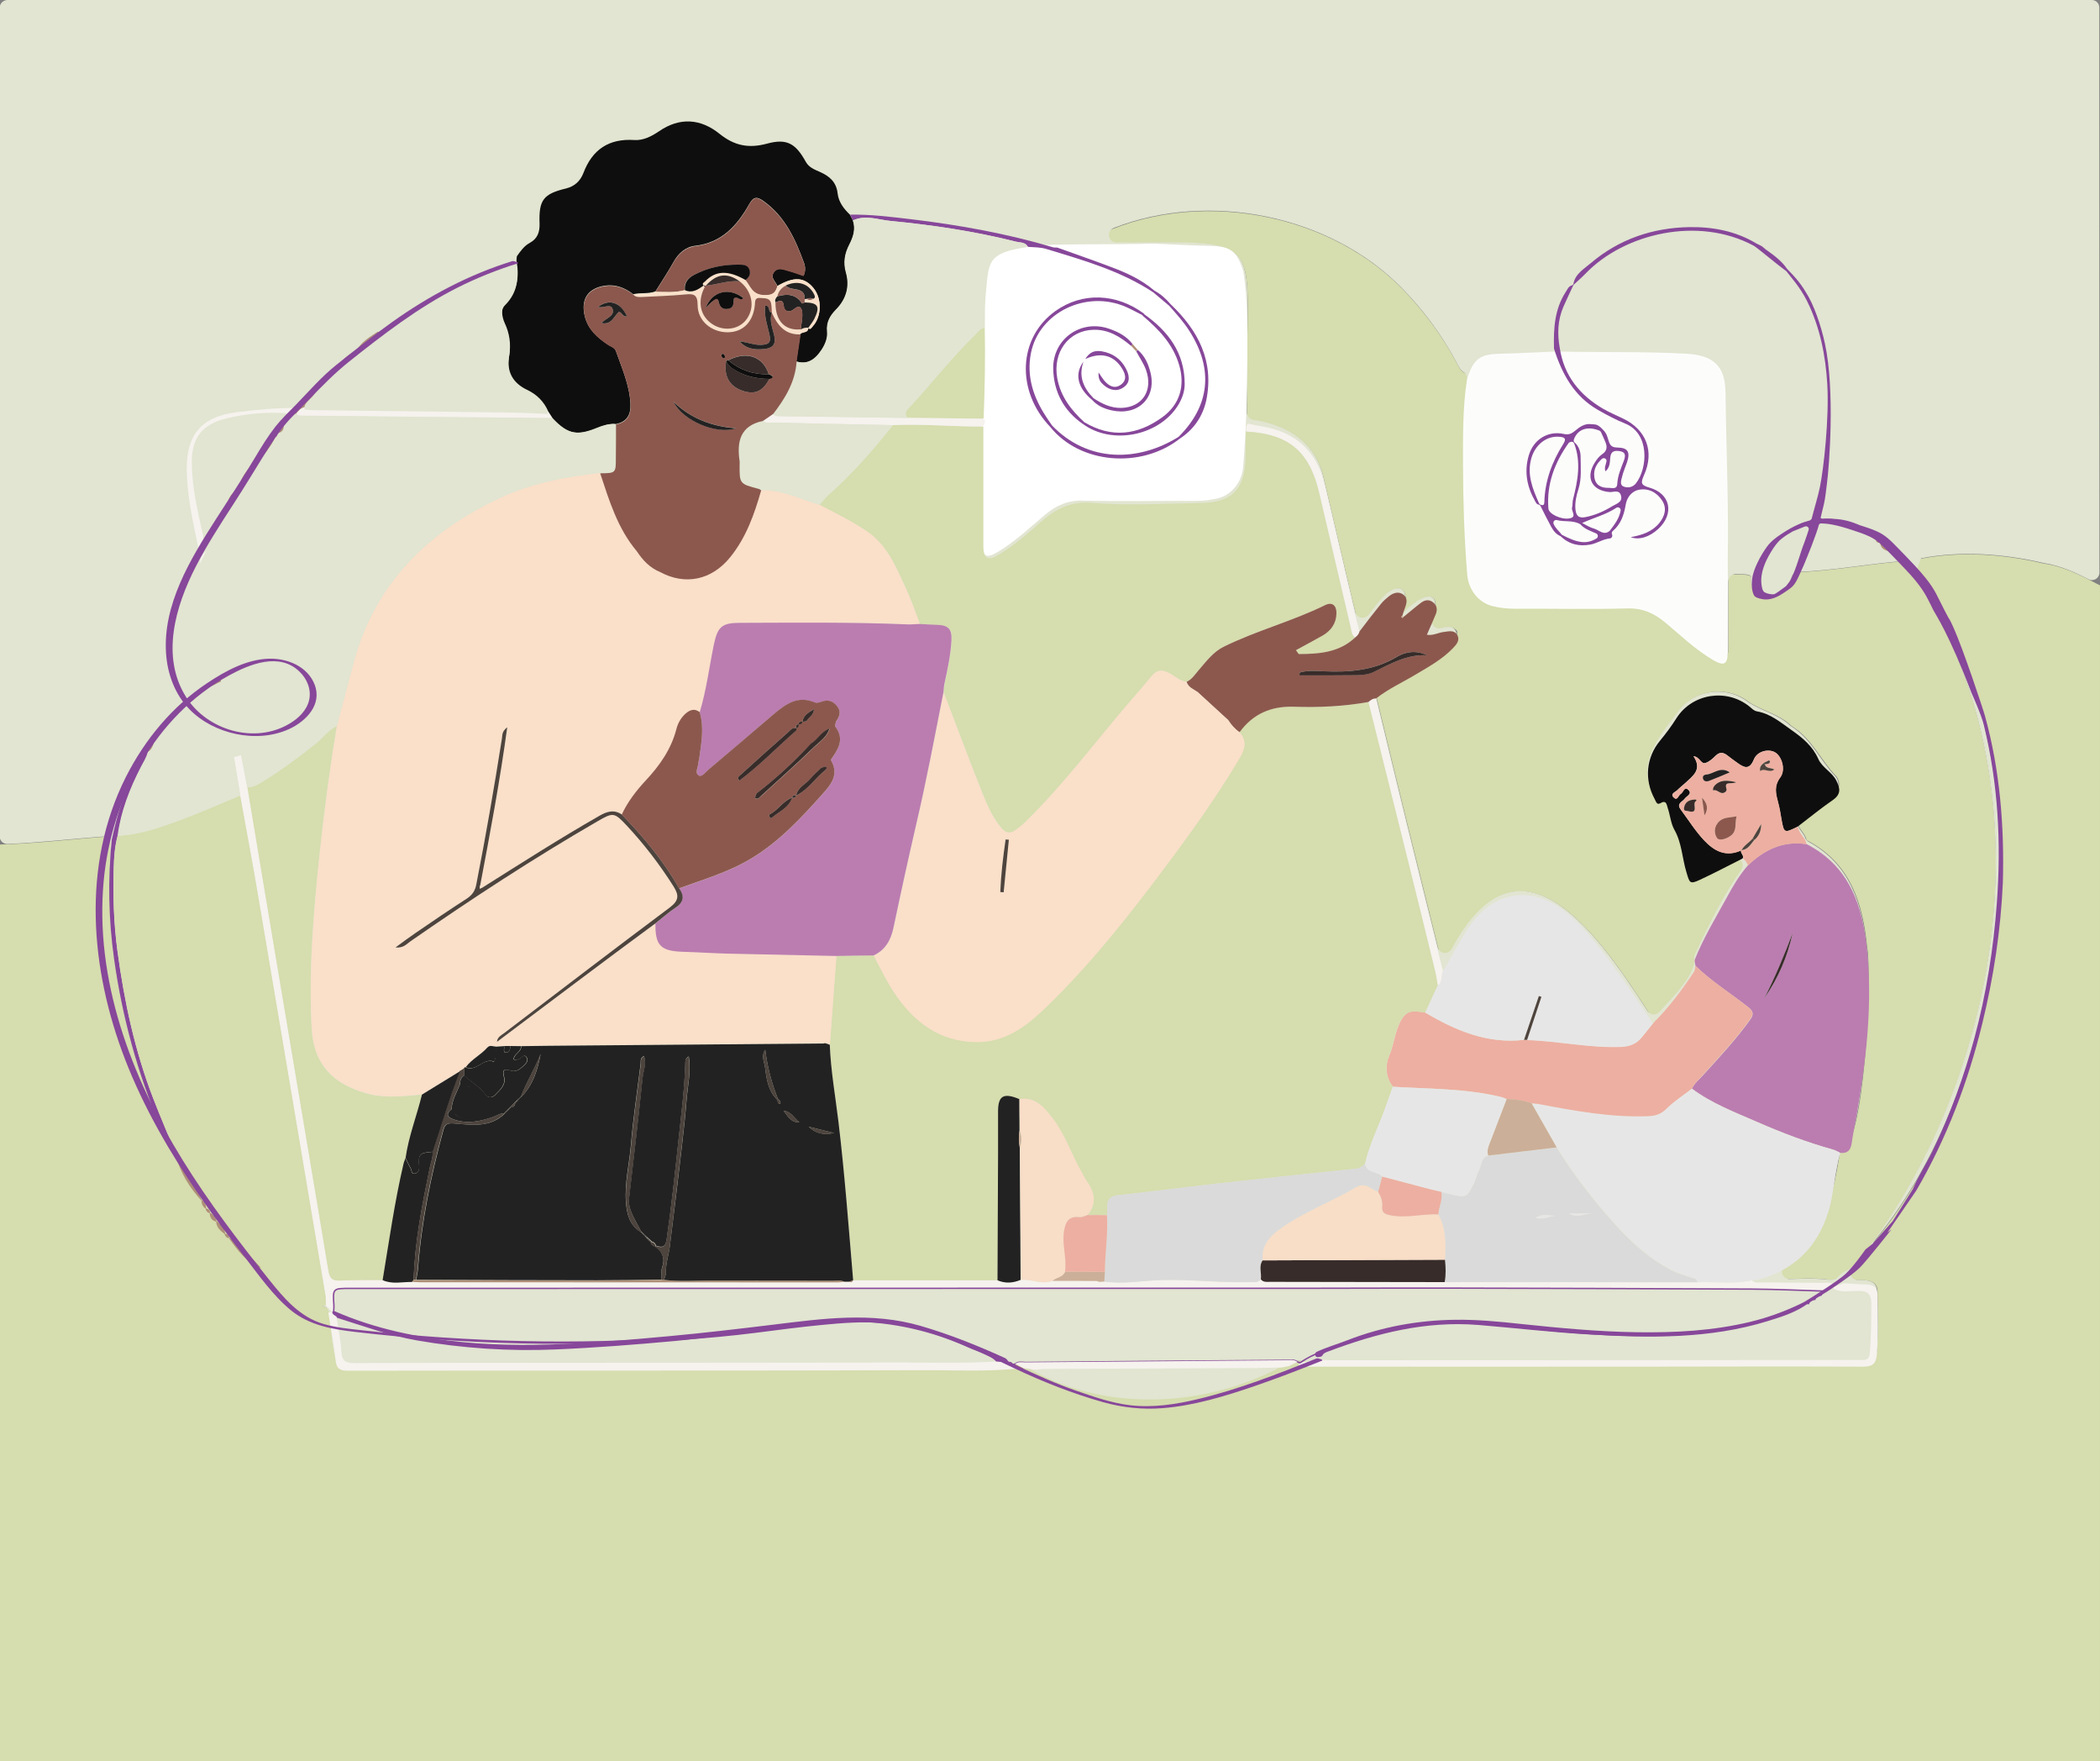 <?xml version="1.0" encoding="utf-8"?>
<!-- Generator: Adobe Illustrator 27.8.1, SVG Export Plug-In . SVG Version: 6.00 Build 0)  -->
<svg version="1.1" id="Layer_1" xmlns="http://www.w3.org/2000/svg" xmlns:xlink="http://www.w3.org/1999/xlink" x="0px" y="0px"
	 viewBox="0 0 1500 1257.8" style="enable-background:new 0 0 1500 1257.8;" xml:space="preserve">
<rect x="0" y="0" width="1500" height="1257.8" fill="#808080" stroke="none"/>
<style type="text/css">
	.st0{fill:#D6DDAE;}
	.st1{fill:#E5EEC0;}
	.st2{fill:#E1E5D1;}
	.st3{fill:#FFFFFF;}
	.st4{fill:#FCFDFB;}
	.st5{fill:#BB7DB0;}
	.st6{fill:#E7E6E6;}
	.st7{fill:#EDAFA1;}
	.st8{fill:#F6F2EE;}
	.st9{fill:#0F0E0E;}
	.st10{fill:#87479A;}
	.st11{fill:#AE8F77;}
	.st12{fill:#372C2A;}
	.st13{fill:#DADADA;}
	.st14{fill:#CCAF98;}
	.st15{fill:#4E443E;}
	.st16{fill:#8C584E;}
	.st17{fill:none;stroke:#87479A;stroke-miterlimit:10;}
	.st18{fill:#232222;}
	.st19{fill:#FAE0CA;}
	.st20{fill:#FADFC9;}
	.st21{fill:#F8DDC7;}
	.st22{fill:#D4B8A1;}
	.st23{fill:#905F56;}
</style>
<g>
	<path class="st0" d="M1362.1,401.3c0.6,1.9,1.2,3.7,1.8,5.6c103.2,124.4,74.3,360.7-25.6,480.4c-0.1,3.5-1.5,5.9-5.7,7.2
		c100.4-133,130.5-338,35.3-482.6c-4.8-2.1-6.5-8.1-11.5-10.8c-24.7,2.2-49.2,6.8-74,7.6c-3.7,3.3-4.4,9.4-10.1,10.8
		c-1.8,8.1-17.2,11-18.5,1.5c-8.7-8.7,7.2-11-19.1-10.8c0,17.3,0,34.6-0.1,51.9c0,8.8-2.7,10.4-10.4,5.8
		c-21.5-10.9-35-37.4-61.2-36.9c-27,0.7-54,0.1-80.9,0.2c-15.7,0.8-32.3-6.2-33.5-24.5c-2.8-46.3-5.7-93.2-0.1-139.4
		c-4.8-1-6.5-5.4-8.4-8.9c-10.5-19.5-23.7-37.1-39-52.7c-56.9-57.8-157.1-72.3-226.9-32.3c142.9,1,113.2-15.3,116.7,126.2
		c26.8,3,49.3,15.3,55,43.4c8.4,35,16.1,70.1,25,105c7-8.3,12.6-18,20.9-25c12.1-8.4,15,4.3,9.8,13.7c0.3,0.3,0.6,0.6,0.9,0.9
		c20.3-20,30.5-12.4,16.6,12.9c7.2,1.4,16.2-6.7,21.7,0.2c1.4,18.7-45.2,33-58,45.3c15.6,65,31.7,129.8,47.9,194.7
		c50.6-110.7,108.9-27.6,150.1,37.4c8-9.9,33-32.1,29.3-44.6c11-23.7,22.6-47.6,38.5-68.4c-2.9-11.8-26.1,9.1-34.5,10.5
		c-13.7,9-10.6-28.4-18-35.8c-3.8-3.7-2.7-23.7-10.2-18.9c-2.4,1.4-3.1-1.7-4-3.3c-13.1-21.7,3-40.8,15.8-57.7
		c11.3-17.5,35.6-21.2,51.8-8.3c9.9,6.3,21,8.2,30.1,16.8c14.7,9,20.7,24.3,32.3,36.3c9.2,14.1-19.8,23.4-27.7,32.8
		c0.6,4.9,5.4,7.7,6.2,12.5c31.2,16,40.2,44.8,43.3,76.5c3.5,16.8-1.5,146.7-19.1,144.1c-6,39.3-16.3,85.5-63.2,90.9
		c15.7,4.1,33.8,0.4,50.4,1.9c14.4,1.8,7.8-1.3,18.5-6.6c4.1-2.2,6.3-5.7,9.2-9.5c3,1.6-11.5,11.2-12.3,16.4
		c7.6,2,23.6-3.3,23.9,8.2c0.2,14.3,0.7,28.5-0.5,42.8c-0.6,6.8-3.3,8.6-9.9,8.6c-134.1-1.7-270.1,2.9-403.3-1.5
		c-2.1,0.5-4,1.9-6.3,1.1c-62.2,4.7-129.9-1.5-190.2,1.7c-160.7,3.6-321.7,0.4-482.5,1.7c-13.2,2.7-9.9-31.9-13.8-41.5
		c-10.7-6.7-25.7-8.8-31.9-20.2c-4.2-1.4-9.6-1.8-10.8-7.2c-11-5.2-21.2-15-28.5-25.7c-3.7-2.9-8.4-6.6-9.1-11.9
		c-3.2-0.8-4.3-3.1-4.5-6c-53.5-73.6-77.5-174.4-70.1-266.6c-26.6,1.8-53.1,5.2-79.7,5.9v654.9h1500v-840
		c-5.5-2.4-22.3-13.1-40.4-15.6C1427.8,394.9,1393.4,393,1362.1,401.3z"/>
	<polygon class="st1" points="1499.8,0.2 1499.8,417.8 1499.8,0.2 	"/>
	<path class="st2" d="M-0.2,5.5v591.9c0,3,2.5,5.4,5.5,5.3c22.7-0.9,45.4-3.6,68.1-5.3c3.2-0.2,5.9,2.4,5.7,5.6
		C73.2,693,97,790.4,148.8,862.4c0.5,0.6,0.8,1.3,0.9,2.1c0.3,1.8,1,3.3,2.5,4.3c1,0.6,1.9,1.5,2.3,2.7c1.4,4,4.9,7.1,8,9.5
		c0.4,0.3,0.7,0.7,1,1.1c6.8,9.8,16,18.8,26,24c1.1,0.6,2,1.4,2.5,2.5c1.5,3.3,5,4.2,8.3,5.1c1.2,0.3,2.2,1.1,2.9,2.1
		c6.3,9.5,19.3,12.1,29.2,17.7c1.3,0.7,2.1,1.9,2.5,3.4c2.8,11.9,0.8,41.7,13.1,39.2c160.3-1.2,320.7,1.9,480.9-1.6
		c1,0,2,0.3,2.9,0.8c55.1,34.4,131.7,30.4,187.2-1.5c0.9-0.5,1.8-0.8,2.8-0.7c1.6,0.1,3-0.6,4.4-1.1c0.5-0.2,1-0.2,1.6-0.2
		c132.9,4.3,268.6-0.3,402.5,1.4c6.6,0,9.3-1.8,9.9-8.6c1.2-14.3,0.7-28.5,0.5-42.8c-0.2-7.4-6.8-7.8-13.6-7.7
		c-4.8,0.1-7.2-5.8-3.7-9.1c3.7-3.6,7.2-6.9,5.6-7.7c-2.9,3.8-5.1,7.3-9.2,9.5c-10.8,5.2-4.1,8.4-18.5,6.6c-7.5-0.6-15.3-0.2-23,0
		c-5.4,0.2-7.6-7-2.9-9.9c25.5-15.4,33.4-48.9,38.2-79.3c0.3-1.6,1.2-3.2,2.7-3.9c15.8-7.7,20.3-126.7,17-143.5c0-0.1,0-0.3-0.1-0.4
		c-3-30.9-11.7-59-41.1-75.1c-1.2-0.6-2.2-1.6-2.6-2.9c-0.9-2.5-2.8-4.4-4.2-6.7c-1.4-2.2-0.8-5.1,1.2-6.8
		c10.1-8.4,32.7-17.1,25.2-29.6c-0.2-0.3-0.4-0.6-0.7-0.9c-11.2-11.8-17.3-26.8-31.5-35.7c-0.2-0.2-0.5-0.3-0.7-0.5
		c-8.9-8.2-19.8-10.3-29.5-16.4c-0.2-0.1-0.3-0.2-0.4-0.3c-16.2-12.7-40.3-9-51.6,8.4c-12.8,16.9-28.9,36-15.8,57.7
		c0.9,1.6,1.6,4.8,4,3.3c7.5-4.8,6.4,15.2,10.2,18.9c7.3,7.3,4.3,43.6,17.4,36.2c0.4-0.2,0.9-0.4,1.4-0.6
		c5.3-1.4,15.1-8.7,22.8-12.2c4.9-2.2,9.6,3.5,6.5,7.9c-13.3,18.8-23.6,39.8-33.3,60.7c-0.4,0.9-0.6,1.9-0.4,2.9
		c1.4,10.7-15.2,27.4-25,38c-2.3,2.6-6.5,2.2-8.3-0.7c-39.2-61.2-92.5-132.5-140-44.3c-2.3,4.3-8.6,3.5-9.8-1.2
		c-14.8-59.1-29.4-118.2-43.7-177.5c-0.5-2,0.2-4.2,1.9-5.5c14.3-10.8,50.2-23.3,54.9-38.9c0.9-3.1-0.9-6.4-4.1-6.9
		c-2.1-0.3-4.3,0.2-6.6,0.9c-4.2,1.2-7.9-2.9-6.4-7c7-18.1-3-21.7-20.7-4.2c-0.3-0.3-0.6-0.6-0.9-0.9c5.2-9.3,2.4-21.9-9.4-13.9
		c-0.2,0.1-0.4,0.3-0.6,0.4c-5.4,4.6-9.6,10.3-13.9,16c-2.7,3.6-8.3,2.5-9.4-1.9c-7.8-31.4-14.7-63-22.3-94.4
		c-5.4-26.6-25.7-39.1-50.6-42.9c-2.6-0.4-4.5-2.6-4.5-5.1c-2.6-128.5,21.6-122-93.2-121.6c-5.9,0-7.4-8.1-2-10.3
		c67.7-26.5,154.2-9.5,205.5,42.6c15.4,15.6,28.5,33.2,39,52.7c1.4,2.7,2.8,5.9,5.5,7.7c1.7,1.1,2.7,3.1,2.4,5.1
		c-5,45-2.1,90.5,0.6,135.5c1.2,18.3,17.8,25.3,33.5,24.5c27-0.1,54,0.5,80.9-0.2c26.2-0.5,39.7,26,61.2,36.9
		c7.8,4.6,10.4,3,10.4-5.8c0.1-15.5,0-31,0.1-46.6c0-2.9,2.4-5.3,5.3-5.3c18,0.1,6.7,2.5,12.9,9.9c0.5,0.6,0.9,1.3,1,2
		c1.9,8.2,11.8,7.8,19.8,0.2c0.2-0.2,0.4-0.5,0.6-0.7c4.4-5.8,5.1-8.1,5.7-9.7c0.8-1.9,2.6-3.2,4.7-3.2c23.3-0.9,46.4-5.1,69.7-7.3
		c1.5-0.1,2.9,0.3,4,1.3c3.2,2.8,5,6.9,8.5,8.9c0.7,0.4,1.2,1,1.7,1.6c94.3,144.5,64.1,348.8-36.1,481.4c3.6-1.1,5.1-3,5.5-5.8
		c0.1-1,0.5-1.9,1.2-2.7c97.8-118.6,126.7-349.3,28.3-474.4c2.1-5.6,2.7-7.1,4.8-12.7c28.3-5.5,58.7-3.3,86.8,3.2
		c0.1,0,0.2,0,0.3,0.1c12.6,1.8,24.6,7.6,32.6,11.7c3.5,1.8,7.7-0.8,7.7-4.7l-0.1-403.7c0-2.9-2.4-5.3-5.3-5.3H5.1
		C2.2,0.2-0.2,2.5-0.2,5.5z"/>
	<path class="st3" d="M701.9,322.5c-0.7-39.8,1.1-79.6,1.6-119.3c0.2-18.9,8.7-26.5,27.9-27.6c30.9-1.7,61.8-0.8,92.8-1.6
		c1.8,0,27.8,1.4,39.8,1.6c15.1,0.3,19.4,3.5,24.1,18.2c3.2,20.4,2.9,40.9,2.9,61.4c-0.1,26-0.9,52-3,78
		c-0.9,11.1-8.1,20.1-17.9,22.6c-5.1,1.3-10.3,1.9-15.6,1.9c-27-0.1-54,0.5-80.9-0.2c-10.9-0.3-19.1,3.4-27.1,10.1
		c-11.1,9.3-21.6,19.4-34.2,26.8c-7.8,4.6-10.4,3-10.4-5.8c-0.1-17.3,0-34.6-0.1-51.9C701.8,332,701.9,327.3,701.9,322.5z"/>
	<path class="st4" d="M1234.1,399.5c0.7-39.8-1.1-79.6-1.6-119.3c-0.2-18.9-8.7-26.5-27.9-27.6c-30.9-1.7-61.8-0.8-92.8-1.6
		c-1.8,0-27.8,1.4-39.8,1.6c-15.1,0.3-19.4,3.5-24.1,18.2c-3.2,20.4-2.9,40.9-2.9,61.4c0.1,26,0.9,52,3,78
		c0.9,11.1,8.1,20.1,17.9,22.6c5.1,1.3,10.3,1.9,15.6,1.9c27-0.1,54,0.5,80.9-0.2c10.9-0.3,19.1,3.4,27.1,10.1
		c11.1,9.3,21.6,19.4,34.2,26.8c7.8,4.6,10.4,3,10.4-5.8c0.1-17.3,0-34.6,0.1-51.9C1234.2,409,1234,404.2,1234.1,399.5z"/>
	<path class="st5" d="M1211.1,689.8c-0.2-1-0.4-2-0.6-3c0.1-0.4,0.1-0.7-0.1-1.1c6.2-15.7,15-30.1,23.1-44.9c4.4-8.1,9-16,15.1-22.9
		c11.7-11.2,25.1-17.7,41.8-15.1c31.2,16,40.2,44.8,43.3,76.5c4.4,45-2.3,89.3-10.5,133.3c-0.8,4.4-0.4,11.5-8.6,10.7
		c-1.8-0.8-3.5-1.9-5.4-2.4c-18.6-5.2-36.5-12-54.1-19.7c-16-7-32.4-13.2-46.6-23.8c1.9-3.9,5.3-6.6,8.1-9.7
		c11.6-12.7,23.3-25.3,33.4-39.3c2.7-3.7,2.7-6-1.2-9.1C1236.2,709.4,1222.6,701,1211.1,689.8z M1280.4,666.5
		c-5.8,15.7-12.3,31.2-20,46.1C1270.1,698.6,1276.8,683.2,1280.4,666.5z"/>
	<path class="st6" d="M1208.4,777.5c14.2,10.6,30.6,16.8,46.6,23.8c17.6,7.7,35.6,14.6,54.1,19.7c1.9,0.5,3.6,1.6,5.4,2.4
		c-4.3,13.9-4.3,28.6-8.7,42.5c-7.9,25-24.3,40.8-49.3,47.8c-1.7,0.5-3.5,0.4-5.2,0.5c-12.9,3-26,0.9-39,1.4
		c-0.3-2.7-2.5-2.6-4.3-3.3c-4.7-1.6-9.6-3-13.9-5.2c-21.2-11-37-28.2-52-46.2c-10.9-13.2-21.1-27-30.1-41.6
		c-6-10.5-12-21-17.9-31.5c2,0.2,4,0.3,5.9,0.7c25.5,4.8,51,9.5,77.2,8.5c5.3-0.2,9.2-1.3,13.2-5.3
		C1195.7,786.4,1202.3,782.2,1208.4,777.5z"/>
	<path class="st7" d="M1208.4,777.5c-6.1,4.7-12.7,8.9-18.1,14.3c-4,4-8,5.1-13.2,5.3c-26.2,1-51.7-3.7-77.2-8.5
		c-1.9-0.4-3.9-0.5-5.9-0.7c-5.8-2-11.7-2.8-17.7-3c-1.4-0.5-2.7-1.1-4.1-1.5c-25.3-6.2-51.3-5.7-77.1-7.3c-5.6-6.5-5.5-15.8-3-21.5
		c3.8-8.6,4.1-18.1,8.9-26.3c2.6-4.4,5.3-6.1,9.7-6c2.4,0,4.9,0.5,7.3,0.8c21.8,12.9,44.4,22.5,70.6,19.5c0.7,0,1.5,0,2.2,0
		c22.4,0.7,44.5,5.8,67,4.9c6.3-0.2,11.1-2.1,15-6.9c2.7-3.3,5.4-6.6,8-9.9c11.2-11.1,20.6-23.6,29.2-36.7c0.8-1.2,0.7-2.9,1-4.3
		c11.5,11.2,25.2,19.6,37.6,29.5c3.9,3.1,3.9,5.4,1.2,9.1c-10.1,14-21.9,26.6-33.4,39.3C1213.6,770.9,1210.3,773.5,1208.4,777.5z"/>
	<path class="st6" d="M1088.6,742.6c-26.1,3-48.8-6.6-70.6-19.5c3-6.5,6-13,9-19.5c4-2.4,1.9-7,3.7-10.1
		c5.5-9.5,10.7-19.1,16.5-28.4c18.8-30.4,49.3-34.3,75.6-10.1c15.2,14,26.8,30.8,38.6,47.5c6.6,9.4,12.9,19,19.3,28.4
		c-2.7,3.3-5.4,6.6-8,9.9c-3.9,4.8-8.7,6.6-15,6.9c-22.6,0.8-44.6-4.2-67-4.9c3.4-10.2,6.8-20.5,10.2-30.7c-0.6-0.2-1.2-0.4-1.8-0.6
		C1095.6,721.7,1092.1,732.2,1088.6,742.6z"/>
	<path class="st8" d="M1212.3,915.7c13-0.6,26.1,1.6,39-1.4c2.2,2.3,5.1,1.5,7.8,1.5c14.2,0.2,28.4,0.2,42.6,0.3
		c2.7,0,5.5-0.5,8,1.1c0,0.5,0.1,1.1,0.1,1.6l0.1-0.1c-2.2-0.2-3.4,1.4-4.8,2.7c-0.9,0.2-1.8,0.3-2.7,0.5
		c-16.7-0.5-33.5-1.3-50.2-1.4c-71.7-0.4-143.4-0.5-215.2-0.7c-31.5-0.1-63,0.1-94.5,0.1C711.9,920,481.1,920,250.4,920
		c-12.6,0-12.6,0-11.8,12c0.1,1.5-0.1,3-0.2,4.5c-0.5,0-0.9,0-1.3,0.2l0.1,0.1c-1.5-1.5-3-3-4.5-4.6c-0.1-2.5,0.1-5-0.3-7.5
		c-15.9-94.5-31.8-189.1-47.8-283.6c-4.1-24.4-8.7-48.8-13.1-73.1c-2.5-14.9-4.9-29.7-7.4-44.6c1.8,0,3.5-0.1,5.3-0.1
		c2.5,13,4.9,25.9,7.4,38.9c6.8,41.2,13.7,82.3,20.5,123.5c7.3,43.6,14.7,87.2,22,130.8c5.1,30.3,10.2,60.6,15.2,90.9
		c0.8,5,2.5,7.4,8.1,7.1c10.2-0.6,20.5-0.3,30.7-0.4c6.8,3.2,13.9,1.2,20.9,1.2c2,0.1,4,0.3,6,0.3c99.5,0.1,198.9,0.1,298.4,0.1
		c1.5,0,2.9-0.3,4.4-0.5c1.1,0,2.3,0,3.4,0c1.3,0.6,2.4,0.7,2.9-1l0.1,0.1c34.4,0,68.8,0,103.2,0c5.5,2.4,11,2,16.5-0.3
		c7.6-0.8,15,3.7,22.6,0.6c10.5,0,21.1,0,31.6,0.1c0.6,0.2,1.2,0.4,1.8,0.6c1.2-0.1,2.4-0.1,3.6-0.2c13.7,2.1,27.3-0.7,40.9-1
		c20.9-0.5,41.7,2.1,62.6,1.5c2.9-0.1,6.1,0.8,8.3-2.1c1.8,2.3,4.4,1.8,6.9,1.8c41.5,0.1,83,0.1,124.5,0.2
		C1092.1,915.6,1152.2,915.7,1212.3,915.7z"/>
	<path class="st9" d="M1244.7,613.1c-10.2,5.1-20.3,10.5-30.7,15.3c-7.2,3.4-7.2,1.8-9.4-5.5c-3.1-10-3.2-20.8-8.6-30.3
		c-2.6-4.6-3-10.5-4.8-15.7c-0.7-2.1-0.9-6-5.4-3.2c-2.4,1.4-3.1-1.7-4-3.3c-7.4-13.7-6-29.4,3.9-41.4c4.3-5.2,8.3-10.6,11.9-16.3
		c11.3-17.5,35.6-21.2,51.8-8.3c1.7,1.4,3.5,3.3,5.5,3.6c9.7,1.7,16.7,7.7,24.5,13.2c8.3,5.8,15.3,11.6,19.4,20.8
		c2.8,6.3,9.7,9.2,12.9,15.5c2.9,5.7,3.3,9.8-2.6,13.9c-8.6,5.9-16.7,12.6-25,18.9c-9.9,4.9-9.9,4.8-11.8-6.1
		c-0.6-3.7-1.3-7.4-2.2-11c-1.7-6.2-3.3-11.8,1.5-18.1c4.1-5.5,1-15.4-4-18c-4.7-2.5-12.4-0.6-14.8,5.1c-3.3,8.2-7.4,5.8-12.2,2.3
		c-2.2-1.6-4.5-3.2-6.6-4.9c-2.9-2.3-5.5-2.9-8.5,0c-2.1,2.1-4.5,4.3-7.2,5.2c-3.5,1.2-4-4.3-8.7-4.8c6.5,9.6-0.5,14.1-5.9,19.2
		c-1.8,1.7-3.9,3.2-5.6,5c-1.5,1.5-5.6,2.7-2.4,5.5c2.4,2.2,3.1-1.8,4.8-2.8c1.9-1,2.5-5.7,5.4-2.9c3.1,2.9-1.2,4.4-2.6,6.4
		c-1.7,2.3-6.1,3.4-2.8,7.7c5.5,7.4,10.4,15.3,16.7,22c7.4,7.9,15.7,12.1,26.6,7.1l-0.1-0.2C1242.7,609.3,1246.1,610.8,1244.7,613.1
		z"/>
	<path class="st7" d="M1243.9,607.3c-10.8,5-19.1,0.8-26.6-7.1c-6.4-6.8-11.2-14.7-16.7-22c-3.2-4.3,1.1-5.4,2.8-7.7
		c1.5-2,5.7-3.5,2.6-6.4c-2.9-2.8-3.6,1.9-5.4,2.9c-1.7,0.9-2.3,5-4.8,2.8c-3.2-2.9,0.9-4,2.4-5.5c1.7-1.8,3.8-3.3,5.6-5
		c5.4-5.1,12.4-9.6,5.9-19.2c4.7,0.5,5.2,6,8.7,4.8c2.7-0.9,5.1-3.1,7.2-5.2c3-2.9,5.6-2.3,8.5,0c2.1,1.7,4.4,3.3,6.6,4.9
		c4.8,3.5,8.8,5.9,12.2-2.3c2.3-5.8,10.1-7.6,14.8-5.1c5,2.6,8.1,12.5,4,18c-4.7,6.3-3.1,11.9-1.5,18.1c1,3.6,1.6,7.3,2.2,11
		c1.9,10.9,1.9,10.9,11.8,6.1c0.6,4.9,5.4,7.7,6.2,12.5c-16.7-2.6-30.1,3.9-41.8,15.1c-1-1.8-1.7-3.9-3.8-4.9c1.4-2.3-2-3.7-1-6
		c4.8-0.2,6.8-4.1,9.3-7.2c3-2.6,4.8-5.7,4.9-11.4c-2.6,4.4-4.3,7.3-6.1,10.3C1249.5,601.8,1245.7,603.6,1243.9,607.3z
		 M1259.7,544.9c-1.9,1.4-3,3.2-2.4,5.7c2.9-2.6,6.4,1.7,10.1-1.2c-2.6-1.3-5.9-0.5-6.8-3.6c1.3-0.5,3.1,0.1,3.7-1.8
		c0.1-0.3-0.6-1-0.7-1C1262.3,543.6,1261,544.3,1259.7,544.9z M1240.4,583c-4.7,1-8.7,0.5-12.1,3.3c-4.2,3.6-4.1,8.9-1.8,12.2
		c1.5,2.2,6.7,0.6,9.9-1.8C1240.9,593.3,1239.1,588.1,1240.4,583z M1240.1,558.6c-6.2-1.5-10.2-1.6-13.8,1c-1.5,1.1-2.9,2.6-2.7,4.8
		c2.5-0.8,4.1,1.5,6.2,1.9c1.8,0.3,4-1.3,3.4-2.9C1231.3,557.5,1236.6,560.5,1240.1,558.6z M1235.5,551.6
		c-6.6-4.6-11.3,1.1-16.5,1.4c-1.7,0.1-2.9,1.1-2.6,2.8c0.5,2.2,2.5,2.5,4.2,1.8C1225.3,555.9,1230,553.9,1235.5,551.6z M1211,572.4
		c1.5-1.2,0.3-1.5-0.6-1.4c-3.9,0.2-6.7,1.8-7.5,5.9c-0.5,2.6,1.4,2,3.1,2.4C1213.6,581.4,1208.9,574.3,1211,572.4z M1217.5,582.3
		c3.2-4.8,1.9-8.9-1.8-12.6C1216.3,573.9,1216.9,578.1,1217.5,582.3z"/>
	<path class="st8" d="M726.4,977.4c-23.1,2.3-46.3,1-69.5,1.1c-82.5,0.3-164.9,0.3-247.4,0.3c-53.7,0-107.4,0-161.2,0.1
		c-5.5,0-8-1.5-8.6-7.4c-1.2-11.4-3.4-22.7-5.2-34.1c0.9-0.2,1.8-0.4,2.7-0.6c0,0-0.1-0.1-0.1-0.1c-0.2,2.6,2.8,2.5,3.4,4.4
		c1.2,8.2,3,16.3,3.4,24.5c0.4,6.9,3.7,7.8,9.6,7.8c47.5-0.2,94.9-0.1,142.4-0.2c81.7-0.1,163.4,0,245.2-0.2
		c23.5-0.1,47,0.7,70.4-0.7c2.9,0.2,5.8,0.5,8.7,0.7l0,0c0.4,1.7,1.7,1.8,3.1,1.5l-0.2,0C724.2,975.5,725.3,976.4,726.4,977.4z"/>
	<path class="st8" d="M1317.1,916.4c5.5,0.3,10.9,0.8,16.4,0.9c5,0.1,7.5,2.5,7.6,7.3c0.2,14.3,0.7,28.5-0.5,42.8
		c-0.6,6.8-3.3,8.6-9.9,8.6c-50.9-0.2-101.9-0.1-152.8,0c-80.7,0-161.3,0.1-242,0c-2.8,0-6,1.2-8.5-1.4c0.5-0.5,1-1,1.6-1.6
		c0,0-0.2,0-0.2,0c4.4-0.7,8.9-1.4,13.3-2.1c2.5,0.2,5,0.5,7.5,0.5c125.7,0,251.4-0.1,377-0.2c1.2,0,2.5-0.1,3.7,0
		c3.3,0.2,4.9-1.1,5.2-4.7c1.1-12,1.1-24,1.1-36c0-5.9-2.3-8.5-8.5-8.6c-6.1-0.2-12.4,1.6-18.3-1.5c0-0.5,0-1,0-1.6
		c0,0-0.1,0.1-0.1,0.1C1312.3,918,1314.7,917.2,1317.1,916.4z"/>
	<path class="st8" d="M977.4,501.3c1.5-1.4,3.2-2.6,5.4-2.5c7,28.7,13.8,57.4,20.9,86.1c8.9,36.2,18,72.4,27,108.6
		c-1.8,3.2,0.2,7.8-3.7,10.1c-0.6-3.4-1.1-6.9-1.9-10.3c-6.5-26.7-13.1-53.4-19.7-80C996,575.9,986.7,538.6,977.4,501.3z"/>
	<path class="st8" d="M971,450.9c-0.4,1.9-1.7,3.3-3.2,4.4c-2.3-2-2.4-4.8-3-7.5c-7.5-31.9-14.9-63.8-22.4-95.7
		c-7-29.8-21.8-42.2-52.3-43.9c-0.3-2,0-3.9,1.1-5.7c3.7,0.7,7.3,1.5,11,2.1c23.6,4.2,38.4,17.9,44,41.3c6.3,26.5,12.4,53,18.7,79.5
		C966.7,433.9,968.8,442.4,971,450.9z"/>
	<path class="st10" d="M79.8,599.8c3.9-18.1,9.2-35.7,17.7-52.3c2-4,4-8.1,7.3-11.3c0.3,0.2,0.5,0.5,0.7,0.7
		c-0.8,4-3.1,7.2-4.9,10.8c-8,15.5-14.3,31.6-16.6,49c-2,7.5-2.6,15.2-2.8,22.9c-0.6,20,0,39.9,2.7,59.8
		c4.9,36,12.4,71.2,25.6,105.1c5.3,13.7,11.2,27.2,16.7,40.8l-0.5,0.4c-6.7-5.6-8.1-14.1-11.3-21.5C98.1,766,87.3,726.1,81.5,684.9
		C77.5,656.6,77,628.2,79.8,599.8z"/>
	<path class="st11" d="M143.8,857.3c-8.3-9.2-14.9-19.4-18-31.6c0,0,0.5-0.4,0.5-0.4c7,10,12.5,20.8,18,31.6L143.8,857.3z"/>
	<path class="st11" d="M186,905.4c-10.2-4.1-16.3-12.6-22.5-21.1c0,0,0.4-0.4,0.4-0.4c8.8,5.6,15.2,13.8,22.4,21.2L186,905.4z"/>
	<path class="st11" d="M160.5,881.3c-3-2.3-5.9-4.7-6.1-8.9c0,0,0.5-0.4,0.5-0.4c2.9,2.4,5.9,4.7,6.1,8.9L160.5,881.3z"/>
	<path class="st11" d="M154.3,872.4c-3.2-0.8-4.3-3.1-4.5-6c0,0,0.5-0.4,0.5-0.4c2.2,1.5,4,3.2,4.5,6L154.3,872.4z"/>
	<path class="st11" d="M147,863.2c-2.2-1.3-3-3.5-3.1-5.9c0,0,0.5-0.4,0.5-0.4c2.2,1.3,3,3.4,3.1,5.9L147,863.2z"/>
	<path class="st11" d="M726.4,977.4c-1.1-1-2.2-1.9-3.3-2.9c0.7-0.1,1.4-0.3,2.1-0.4c2,1,3.9,1.9,5.9,2.9c0,0-0.2,0.3-0.2,0.3
		C729.4,977.3,727.9,977.4,726.4,977.4z"/>
	<path class="st11" d="M163.4,884.3c-1.6-0.4-2.6-1.4-3-3.1c0,0,0.4-0.4,0.4-0.4c1.7,0.3,2.6,1.4,3,3L163.4,884.3z"/>
	<path class="st11" d="M149.8,866.4c-1.6-0.4-2.6-1.5-2.9-3.1c0,0,0.4-0.4,0.4-0.4c1.7,0.3,2.6,1.5,2.9,3.1L149.8,866.4z"/>
	<path class="st11" d="M202.7,917.2c-1.2,0-2.4-0.3-3.1-1.4c0,0,0.1-0.1,0.1-0.1C200.7,916.2,201.6,916.7,202.7,917.2L202.7,917.2z"
		/>
	<path class="st11" d="M204.1,918.8c-0.5-0.5-0.9-1.1-1.4-1.6c0,0,0,0,0,0C203.1,917.8,203.7,918.2,204.1,918.8
		C204.2,918.7,204.1,918.8,204.1,918.8z"/>
	<path class="st7" d="M1210.4,685.7c0.2,0.3,0.2,0.7,0.1,1.1c0,0-0.4-0.5-0.4-0.5L1210.4,685.7z"/>
	<path class="st9" d="M369.2,183c2.6-3.7,5.2-7.4,9.3-9.6c5.5-3,7.1-7.8,6.9-13.8c-0.6-16.8,2.7-21.1,18.9-25
		c6.1-1.5,10.2-5.3,12.4-11c6.4-16.9,18.3-24.8,36.4-23.6c6.4,0.4,12.2-2.6,17.4-6.1c15-10.4,30-9.2,43.5,1.7
		c10.6,8.5,20.8,10.5,33.8,7c14.2-3.9,20.5-0.2,27.8,13c2.3,4.1,6.3,5.5,10.1,7.2c6.8,3,11.7,7.2,12.6,15.3c0.7,6.2,4.4,11,8.8,15.2
		c0.7,1.4,1.4,2.7,2.1,4.1c2.2,6.2,0.2,11.8-2.6,17.2c-3.3,6.4-4.5,12.8-2.4,20.1c2.8,9.8,0.2,18.9-7,26.2
		c-4.4,4.5-7.1,9.1-6.5,15.8c0.5,4.7-1.4,9.3-4.1,13.3c-5.1,7.7-10.8,10.3-17.9,8.1c1-6.5,1.9-13,2.9-19.5c1.6-2,6-0.5,5.8-4.7
		c0,0-0.2,0.2-0.2,0.2c1.8,1.8,2.5-0.3,3.3-1.1c6.5-6.9,6.7-19.9,0.5-27.4c-6.5-7.8-14-8.2-25.7-1.4c-1.3-3.2-5.4-6-2.4-10
		c2.9-3.8,6.9-1.7,10.4-0.8c3.6,0.9,7,2.3,10.6,3.5c1.5-3,1.4-6.2,0.5-8.9c-6.2-17-13.5-33.3-29-44.4c-4.8-3.4-7.2-3.2-10.2,2.1
		c-8.6,15.3-19.6,27.6-38.5,29.8c-7,0.8-12.1,5.3-15.6,11.6c-4,7.2-8.6,14-12.9,21c-5.1,1.9-10.7,0.8-15.9,2
		c-6-4.6-12.6-7.2-20.2-6.1c-12.4,1.9-17.5,9.9-14.3,22.2c2.4,9.2,8.9,14.8,16.3,19.8c2,1.4,4.9,2,5.8,4.6
		c4.3,12.3,9.7,24.2,10.4,37.5c0.4,7.9-2.3,13.1-10.4,14.7c-4.6-0.3-8.8,1.1-12.9,2.8c-14.6,6-21.5,4.5-32.3-7c-1-1.5-2-3.1-3-4.6
		c-3.1-7.2-8.2-12.3-15.2-15.6c-10.3-4.9-14.8-13.1-12.8-24.4c1.4-8.2,0.3-15.9-3.2-23.3c-2.2-4.9-2.9-11,0.4-14.3
		c8.9-8.9,10.1-19,8-30.4C368.9,185,369.1,184,369.2,183z"/>
	<path class="st8" d="M142.4,394.9c-4-19.8-8.8-39.4-9-59.8c-0.2-25.3,11-37.7,36.1-40.8c13.8-1.7,27.7-3,41.7-3
		c-0.8,2.9-3,4.7-5.5,6.1c-14.3-1-28.4,0.3-42.4,3.6c-17.7,4.1-25.4,13.9-25.2,32.1c0.2,17.6,4.3,34.7,8.1,51.7
		C145.9,388.5,145.1,392.1,142.4,394.9z"/>
	<path class="st11" d="M205.7,297.5c2.5-1.4,4.6-3.2,5.5-6.1c4.8-3.8,7.6-9.8,13.5-12.5c0.2,0.2,0.4,0.4,0.6,0.5
		c-1.2,4.9-7,6.5-7.9,11.5c-2.7,0.7-4.4,2.6-5.9,4.8c-2.9,2.6-4,7.3-8.9,7.6C203.7,301.4,204.7,299.4,205.7,297.5z"/>
	<path class="st11" d="M254.8,250.2c3.4-6.3,9.5-9.6,15.1-13.4c0.2,0.3,0.5,0.5,0.7,0.8c-4,5.7-9.6,9.5-15.3,13.2
		C255.1,250.6,255,250.4,254.8,250.2z"/>
	<path class="st11" d="M241.3,262.3c2.5-4.6,6-8.1,10.7-10.4c0.2,0.2,0.4,0.4,0.6,0.6c-2.5,4.6-6,8.1-10.7,10.4
		C241.7,262.7,241.5,262.5,241.3,262.3z"/>
	<path class="st11" d="M1348.9,393.6c-3.4-0.7-5.6-2.5-6-6.1C1346.2,388.2,1348.5,390,1348.9,393.6z"/>
	<path class="st11" d="M104.8,536.3c0.8-2.5,1.7-5,4.3-6.2c0.2,0.2,0.5,0.5,0.7,0.7c-0.8,2.5-1.8,4.9-4.3,6.2
		C105.3,536.7,105.1,536.5,104.8,536.3z"/>
	<path class="st11" d="M224.7,278.9c0.4-2.6,1.8-4.2,4.5-4.6c0.2,0.2,0.4,0.4,0.6,0.7c-1.5,1.5-3,3-4.5,4.5
		C225.2,279.2,225,279.1,224.7,278.9z"/>
	<path class="st11" d="M1354.9,398.1c-2.1,0-3.1-1-3.1-3.1C1353.3,395.6,1354.3,396.7,1354.9,398.1z"/>
	<path class="st11" d="M1351.9,395.1c-1.4,0.2-2.4-0.2-3.1-1.5C1350.2,393.4,1351.2,393.9,1351.9,395.1z"/>
	<path class="st11" d="M232.6,270.1c0.9-0.6,1.8-1.2,2.7-1.8c0.2,0.2,0.4,0.4,0.5,0.6c-1,0.5-2,1-3,1.5L232.6,270.1z"/>
	<path class="st11" d="M230.7,272.8c0.6-0.9,1.2-1.8,1.9-2.7c0,0,0.2,0.2,0.2,0.2c-0.5,1-0.9,2.1-1.4,3.1
		C231.2,273.2,230.9,273,230.7,272.8z"/>
	<path class="st11" d="M1342.9,387.6c-1.4,0.2-2.4-0.2-3.1-1.5C1341.2,385.9,1342.3,386.3,1342.9,387.6z"/>
	<path class="st11" d="M252,251.9c1-0.6,1.9-1.1,2.9-1.7c0.2,0.2,0.3,0.4,0.5,0.6c-0.9,0.6-1.8,1.1-2.7,1.7
		C252.4,252.4,252.2,252.1,252,251.9z"/>
	<path class="st11" d="M1284.4,205.5c-0.5-0.5-1-1-1.5-1.5C1283.4,204.5,1283.9,205,1284.4,205.5z"/>
	<path class="st11" d="M1356.4,399.6c-0.5-0.5-1-1-1.6-1.6C1355.4,398.6,1355.9,399.1,1356.4,399.6z"/>
	<path class="st11" d="M1275.4,195c-0.5-0.5-1-1-1.5-1.5C1274.4,193.9,1274.9,194.5,1275.4,195z"/>
	<path class="st11" d="M1273.9,193.5c-0.5-0.5-1-1-1.5-1.5C1272.9,192.4,1273.4,193,1273.9,193.5z"/>
	<path class="st11" d="M1272.4,192c-0.5-0.5-1-1-1.5-1.5C1271.4,190.9,1271.9,191.5,1272.4,192z"/>
	<path class="st11" d="M239.8,263.8c0.5-0.5,1-1,1.5-1.5c0.2,0.2,0.4,0.5,0.6,0.7c-0.5,0.5-1,1-1.5,1.5
		C240.2,264.2,240,264,239.8,263.8z"/>
	<path class="st11" d="M238.3,265.3c0.5-0.5,1-1,1.5-1.5c0.2,0.2,0.4,0.4,0.6,0.6c-0.5,0.5-1,1-1.5,1.5
		C238.7,265.7,238.5,265.5,238.3,265.3z"/>
	<path class="st11" d="M236.8,266.8c0.5-0.5,1-1,1.5-1.5c0.2,0.2,0.4,0.4,0.6,0.6c-0.5,0.5-1,1-1.5,1.5
		C237.2,267.2,237,267,236.8,266.8z"/>
	<path class="st11" d="M235.3,268.3c0.5-0.5,1-1,1.5-1.5c0.2,0.2,0.4,0.4,0.6,0.6c-0.5,0.5-1,1-1.5,1.5
		C235.7,268.7,235.5,268.5,235.3,268.3z"/>
	<path class="st11" d="M229.2,274.3c0.5-0.5,1-1,1.5-1.5c0.2,0.2,0.5,0.4,0.7,0.6c-0.5,0.5-1,1-1.5,1.5
		C229.7,274.7,229.4,274.5,229.2,274.3z"/>
	<path class="st0" d="M889.9,308.2c30.6,1.7,45.4,14.1,52.3,43.9c7.5,31.9,14.9,63.8,22.4,95.7c0.6,2.6,0.7,5.5,3,7.5
		c-11.3,10.8-25.6,11.8-40,11.8c-0.7-0.9-1.4-1.8-2-2.8c6.3-3.5,12.7-6.8,19-10.4c6-3.5,9.7-8.6,9.9-15.7c0.2-5.6-2.9-8.6-8-6.1
		c-23.5,11.6-49.1,18.2-72.6,29.8c-7.5,3.7-12.5,10.6-17.9,16.8c-2.6,3-4.7,6.5-8.5,8.2c-4.7-0.6-8-3.9-11.9-6c-4.9-2.8-9-3-13,2
		c-7.4,9.1-15.3,17.8-22.8,26.8c-22,26.2-42.8,53.3-67.3,77.3c-2.1,2.1-4.5,3.9-6.9,5.7c-3.8,2.9-7.1,2.4-10.3-1.4
		c-6.8-8-10.6-17.5-14.4-27c-9.3-23.2-17.9-46.6-26.8-69.9c0.3-2.2,0.4-4.4,0.8-6.6c2.1-10,4.3-19.9,4.9-30.1
		c0.5-8.6-2.3-11.2-10.7-11.4c-4-0.1-7.9-0.4-11.9-0.6c-3.3-8.3-6.1-16.9-9.9-25c-7.2-15.2-13.2-31.2-28.2-41.3
		c-10.8-7.3-22.3-12.9-33.8-18.9c2-2.2,3.9-4.6,6.1-6.6c17.1-15.3,32.3-32.3,46.4-50.3c21.6-1,43.1,1.1,64.6,1c0,28.6,0,57.2,0,85.8
		c0,8.4,3.2,10.4,10.6,6c11-6.6,20.7-14.9,30.2-23.4c10.5-9.5,21.7-15.1,36.4-13.9c26.2,2.2,52.4,0.5,78.6,0.1
		c21.2-0.4,30.4-9.2,31.5-30.6C889.9,321.7,889.8,314.9,889.9,308.2z"/>
	<path class="st0" d="M648.3,298.4c-3.6-3.9,0.4-6.5,2.2-8.5c15.6-17,29.8-35.2,46.4-51.3c1.9-1.9,3.5-4.4,6.5-4.6
		c0.5,21.6,0,43.3-0.8,64.9C684.5,298.8,666.4,298.6,648.3,298.4z"/>
	<path class="st8" d="M648.3,298.4c18.1,0.2,36.2,0.4,54.3,0.6c1.9,2,0.5,3.7-0.3,5.6c-21.5,0.1-43.1-2-64.6-1
		c-28.1-0.6-56.2-1.1-84.3-1.8c-2.9-0.1-6,1-8.6-1.3c2.4-1.7,4.9-3.3,7.3-5c0.9,1.5,2.4,1.6,3.9,1.7
		C586.8,297.6,617.5,298,648.3,298.4z"/>
	<g>
		<path class="st10" d="M755.2,270.2c-3.4-18.7,8.1-34.2,25.8-34.7c10.7-0.3,19.1,4.9,26.9,11.5c0.4-0.4,0.8-0.8,1.2-1.1
			c-4.2-5.7-10.2-8.8-16.5-11c-20.3-7.3-40.8,7.1-40.3,28.6c0.4,16.4,7.5,29.8,21.2,39.3c0.4-0.4,0.7-0.8,1.1-1.2
			C765.1,292.9,757.6,283.2,755.2,270.2z"/>
		<path class="st10" d="M801.1,291.3c-7.6,0.2-13.9-2.9-20-6.9c0,0,0,0,0,0c-7.2-7.3-10.9-15.6-7.2-26.1c-6.6,8.8-4.1,18.8,6.1,27.2
			c3.8,4.3,8.7,6.4,14.2,7.6c18.4,4,31.8-8.7,27.7-26.5c-1.5-6.3-4-12.3-9.2-16.7c-0.4,0.3-0.7,0.7-1.1,1c2.3,4.4,5.2,8.5,6.9,13.1
			C823.9,278.8,816,290.8,801.1,291.3z"/>
		<path class="st10" d="M800.8,274.6c-4.6,3.5-9,1-12.3-3.1c-1-1.3-1.9-2.7-3.8-5.5c-0.4,5.2,1.7,7.2,3.6,8.9
			c4.3,3.8,9.5,5.1,14.4,1.6c5.1-3.6,3.9-8.9,1.4-13.5c-3.6-6.8-9.5-10.8-17.1-12.1c-5.5-0.9-8.9,0.8-11.8,5.5
			c10.6-4.9,19.6-3,25.5,5.6C803.4,266,805.7,270.9,800.8,274.6z"/>
		<path class="st10" d="M836.1,217.2c-0.2,0.2-0.5,0.5-0.7,0.7C835.6,217.7,835.8,217.4,836.1,217.2c-3.3-3.9-7-7.2-11.5-9.6
			c-9.1-7.8-19.7-12.7-30.7-16.8c-12.8-4.9-25.8-9.3-38.7-14c-1-0.1-2,0.1-3-0.2c-33.1-9.8-66.9-15.9-101.1-20
			c-14.6-1.7-29.2-3.6-43.9-3.3c0.7,1.4,1.4,2.7,2.1,4.1c9-4.2,18.2-0.4,27,0.4c30.1,2.9,60.1,7.4,89.5,14.8
			c2.9,0.7,6.7,0.2,8.5,3.7c4.5,0.3,9,0.2,13.4,1.6c26.3,8,52.8,15.5,76.1,30.9c0,0,0,0,0,0c3.8,3.2,7.6,6.4,11.4,9.6v0
			c5.1,5.8,10.3,11.5,14.4,18c17.3,27.1,14.7,53.3-7.8,75.6v0c-29.2,18.2-65,18.2-90.3-8.1c-1.4-2.1-2.9-4.1-4.2-6.2
			c-9.2-13.9-14.2-29-10.9-45.6c5.8-29.1,39.7-45.3,67.9-32.9c4.1,1.8,8,4,12,6c0.3-0.4,0.7-0.8,1-1.1c-19.9-14.8-44.3-15.6-63.4-2
			c-26.7,19-28.4,57.2-3.6,82.9c0,0,0,0,0,0c21,26.2,64.7,30.1,92.6,8.1c-0.2-0.3-0.5-0.5-0.7-0.8c0.2,0.3,0.5,0.5,0.7,0.8
			c9.9-6.5,16.2-15.8,18.7-27.1C867.4,258,855.9,236,836.1,217.2z"/>
		<path class="st10" d="M842.3,260.8c4.3,14.8,0.4,28.1-12,37.1c-17.7,12.9-36.4,15.2-55.8,3.6c-0.4,0.4-0.7,0.8-1.1,1.2
			c21.1,15.6,55.5,8.4,68.7-14.3c2.5-4.4,4.1-9.1,4.1-14.2c0-22.4-11.9-37.8-29.2-50c-0.3,0.4-0.7,0.8-1,1.1
			C827.6,235.1,837.9,245.7,842.3,260.8z"/>
	</g>
	<path class="st11" d="M811.5,250.8c-1.2-1.3-2.4-2.6-3.6-3.9c0.4-0.4,0.8-0.7,1.2-1.1c1.2,1.3,2.4,2.7,3.5,4
		C812.3,250.2,811.9,250.5,811.5,250.8z"/>
	<path class="st11" d="M1261.7,395c0.5-0.5,0.9-1.1,1.4-1.6c0.2,0.2,0.4,0.5,0.6,0.7c-0.5,0.4-1,0.8-1.5,1.3
		C1262.2,395.4,1261.7,395,1261.7,395z"/>
	<path class="st12" d="M1280.4,666.5c-3.6,16.7-10.3,32.1-20,46.1C1268,697.7,1274.5,682.2,1280.4,666.5z"/>
	<path class="st13" d="M1212.3,915.7c-60.1,0-120.2-0.1-180.4-0.1c0.9-5.3,0.7-10.7,0.2-16c0.6-11,0.9-22.1-4.6-32.2
		c0-5.5,3.4-10.6,1.9-16.3c1.9,0.5,3.8,1,5.7,1.5c12.6,3.1,12.6,3.1,18.2-8.4c1.3-2.6,1.7-5.7,3.1-8.3c2.1-3.6,1.3-9.1,6.6-10.6
		c3.9-0.5,7.9-1,11.8-1.4c12.3-1.5,24.7-2.9,37-4.4c9,14.6,19.1,28.4,30.1,41.6c15,18,30.8,35.2,52,46.2c4.4,2.3,9.2,3.6,13.9,5.2
		C1209.8,913.1,1212,913,1212.3,915.7z M1120.7,866.5c5.9,3.9,11.5-0.1,17.4,0C1132.3,866.5,1126.5,866.5,1120.7,866.5z
		 M1111.3,868.2c-4.4,0.2-9.1-2.1-14.5,1.5C1102.8,871.4,1106.9,868.4,1111.3,868.2z"/>
	<path class="st14" d="M1111.9,819.4c-12.3,1.5-24.7,2.9-37,4.4c-4,0.5-7.9,1-11.9,1.4c-1.2-3.9,0.5-7.3,1.8-10.7
		c3.8-9.9,7.6-19.8,11.4-29.7c6,0.2,12,1,17.7,3C1099.9,798.4,1105.9,808.9,1111.9,819.4z"/>
	<path class="st0" d="M977.4,501.3c9.3,37.3,18.6,74.6,27.9,112c6.6,26.7,13.2,53.3,19.7,80c0.8,3.4,1.3,6.9,1.9,10.3
		c-3,6.5-6,13-9,19.5c-2.5-0.3-4.9-0.8-7.4-0.8c-4.4,0-7.1,1.6-9.7,6c-4.9,8.2-5.1,17.7-8.9,26.3c-2.5,5.7-2.6,15,3,21.5
		c-1.8,4.9-3.6,9.7-5.3,14.6c-4.7,13.5-11.5,26.3-14.6,40.4c-1.8,1.7-3.5,3.2-6.3,3.5c-33.1,3.4-66.2,6.9-99.3,10.6
		c-23.7,2.7-47.3,5.8-71.1,8.4c-5.4,0.6-7.5,3-7.4,8.1c0,2-0.1,4-0.2,6c-4.6,0-9.3,0-13.9-0.1c7-8.4,4.8-16.4-0.8-24.4
		c-1.4-2-2.5-4.3-3.7-6.5c-7.1-12.5-11.6-26.6-20.5-38.1c-6-7.7-12.1-15.4-23.6-13.7c-11.3-4.6-15.2-2.4-15.2,8.8
		c0,10.2,0,20.5,0,30.7c-0.1,30-0.3,59.9-0.4,89.9c-34.4,0-68.8,0-103.2,0c-3.2-37.8-6-75.6-10.5-113.3c-2.2-18.3-5.5-36.5-6.2-55
		c1.6-21.1,3.1-42.3,4.7-63.4c8.9-0.1,17.8-0.2,26.7-0.4c4.7,9.1,9.2,18.3,14.9,26.9c14,20.9,32.1,34.6,58.4,34.9
		c20.4,0.2,35.3-10.9,49-24.1C779,688.6,807,653,834,616.7c18.1-24.2,35.6-48.8,51.1-74.9c4-6.7,5.8-12.6,0.1-19
		c9.6-13.1,22.4-18.7,38.7-18.2C941.8,505.3,959.7,504.5,977.4,501.3z"/>
	<path class="st6" d="M975,831.1c3.2-14.1,9.9-26.9,14.6-40.4c1.7-4.9,3.6-9.8,5.3-14.6c25.8,1.6,51.7,1.2,77.1,7.3
		c1.4,0.3,2.8,1,4.1,1.5c-3.8,9.9-7.6,19.8-11.4,29.7c-1.3,3.4-3.1,6.8-1.8,10.7c-5.3,1.6-4.5,7-6.6,10.6c-1.4,2.5-1.8,5.6-3.1,8.3
		c-5.6,11.4-5.7,11.4-18.2,8.4c-1.9-0.5-3.8-1-5.7-1.5c-2.4-0.5-4.8-1-7.2-1.6c-11.6-3-23.3-6.1-34.9-9.2
		C983.7,836.4,976.2,838.1,975,831.1z"/>
	<path class="st15" d="M1088.6,742.6c3.5-10.4,7.1-20.9,10.6-31.3c0.6,0.2,1.2,0.4,1.8,0.6c-3.4,10.2-6.8,20.5-10.2,30.7
		C1090.1,742.6,1089.3,742.6,1088.6,742.6z"/>
	<path class="st16" d="M927.7,467.1c-0.7-0.9-1.4-1.8-2-2.8c6.3-3.5,12.7-6.8,19-10.4c6-3.5,9.7-8.6,9.9-15.7c0.2-5.6-2.9-8.6-8-6.1
		c-23.5,11.6-49.1,18.2-72.6,29.8c-7.5,3.7-12.5,10.6-17.9,16.8c-2.6,3-4.7,6.5-8.5,8.2c1.2,4.1,5.1,5.3,8,7.4l0,0
		c7.2,6.6,14.5,13.3,21.7,19.9v0c2.2,3.4,4.7,6.4,8.1,8.7c9.6-13.1,22.4-18.7,38.7-18.2c17.9,0.6,35.8-0.2,53.4-3.4
		c1.5-1.4,3.2-2.6,5.4-2.5c8.9-7,19.2-11.6,28.8-17.4c9.2-5.5,18.7-10.7,26.2-18.6c2.5-2.6,5.1-5.6,3-9.3c-2.1-3.8-6.1-2.6-9.5-2.2
		c-4,0.4-7.8,2.8-12.2,2c2.3-5.2,4.4-10,6.4-14.8c1.2-3.1,0.8-6-1.8-8.2c-3-2.5-6.1-1.9-9,0.3c-4.2,3.2-8.1,6.6-12.2,9.9
		c-0.3,0.3-0.9,0.9-1,0.8c-0.9-0.6-0.4-1.2,0.1-1.7c0.6-1.9,1.2-3.8,1.9-5.6c1.3-3.5,2-7.1-1.4-9.5c-3.5-2.4-7.2-1-10.2,1.4
		c-1.9,1.5-3.8,3.2-5.4,5.1c-5.3,6.5-10.4,13.2-15.5,19.9c-0.4,1.9-1.7,3.3-3.2,4.4C956.4,466.1,942.2,467,927.7,467.1 M856.8,493.1
		c0.4-0.2,0.8-0.3,1.2-0.3C857.6,492.8,857.2,492.9,856.8,493.1z M876.3,506.4L876.3,506.4c-0.2-0.1-0.3-0.2-0.5-0.3
		C876,506.3,876.1,506.4,876.3,506.4L876.3,506.4z M915.9,473.1C915.9,473.1,915.9,473.1,915.9,473.1
		C915.9,473.1,915.9,473.1,915.9,473.1z M980.8,480c-3.5,1.6-7.8,2-11.7,2.1c-13.6,0.2-27.3,0.1-40.9,0.1c0-0.6,0-1.3,0-1.9
		c5.7-1.7,11.7-1.2,17.5-0.9c18.2,0.8,35.7-0.6,51.9-10.3c6.5-3.9,14.2-4.8,21.7-1.1C1004.9,467.1,993.1,474.2,980.8,480z"/>
	<path class="st12" d="M928.3,480.3c5.7-1.7,11.7-1.2,17.5-0.9c18.2,0.8,35.7-0.6,51.9-10.3c6.5-3.9,14.2-4.8,21.7-1.1
		c-14.5-0.9-26.3,6.2-38.6,12.1c-3.5,1.6-7.8,2-11.7,2.1c-13.6,0.2-27.3,0.1-40.9,0.1C928.3,481.5,928.3,480.9,928.3,480.3z"/>
	<path class="st14" d="M1002.5,440.4c-0.3,0.3-0.9,0.9-1,0.8c-0.9-0.6-0.4-1.2,0.1-1.7C1001.9,439.9,1002.2,440.1,1002.5,440.4z"/>
	<path class="st17" d="M725.2,974.1c-0.7,0.1-1.4,0.3-2.1,0.4c0,0,0.2,0,0.2,0c-0.7-1.3-1.7-1.7-3.1-1.5c0,0,0,0,0,0
		c-0.8-0.9-1.4-2.2-2.5-2.7c-19.6-8.9-39.5-16.9-60.1-22.9c-35-10.2-70.1-5.2-105.3-0.9c-24.7,3-49.4,5.9-74.2,8.2
		c-21.8,2-43.6,3.9-65.6,5.1c-27.2,1.5-54.4,1.8-81.5-0.8c-31.8-3.1-63.1-9.3-92.7-22.4c0.1-1.5,0.3-3,0.2-4.5
		c-0.8-12.1-0.8-12,11.8-12c230.7,0,461.5-0.1,692.2-0.1c31.5,0,63-0.2,94.5-0.1c71.7,0.2,143.4,0.3,215.2,0.7
		c16.7,0.1,33.5,0.9,50.2,1.4c-0.5,1-1,1.9-1.6,2.9l0,0c-2.1,0.1-3.7,1-4.5,3l0,0c-2.1,0.1-3.8,0.9-4.5,3l0,0
		c-2.9-0.4-5.3,1.2-7.7,2.4c-11.5,5.5-23.4,9.9-35.8,12.9c-26.8,6.5-53.9,7.9-81.4,7.5c-27.7-0.4-55.1-3-82.6-5.9
		c-15.6-1.7-31.3-3.2-46.9-3c-26.6,0.3-52.6,5-77.4,14.7c-10.5,4.1-21.8,6.8-31.1,13.6c0,0,0.2,0,0.2,0c-0.7-0.1-1.4-0.2-2.1-0.4
		c-2.9-2.2-6.3-1.2-9.4-1.2c-61.7,0.4-123.4,0.9-185.1,1.5C730,972.9,727.3,972.2,725.2,974.1z"/>
	<path class="st0" d="M186.2,905.1c-7.2-7.4-13.5-15.6-22.4-21.2c-0.3-1.7-1.3-2.7-3-3c-0.2-4.3-3.2-6.5-6.1-8.9
		c-0.5-2.8-2.3-4.5-4.5-6c-0.3-1.7-1.2-2.8-2.9-3.1c-0.1-2.5-0.9-4.6-3.1-5.9c-5.6-10.8-11-21.6-18-31.6
		c-5.6-13.6-11.4-27.1-16.7-40.8C96.4,750.7,88.8,715.4,84,679.5c-2.7-19.9-3.3-39.8-2.7-59.8c0.2-7.7,0.8-15.4,2.8-22.9
		c15.7-0.6,30.2-5.9,44.7-11.2c14.4-5.3,28.5-11.6,42.7-17.5c4.4,24.4,9,48.7,13.1,73.1c16,94.5,31.9,189.1,47.8,283.6
		c0.4,2.4,0.2,5,0.3,7.5c-8.3-0.7-13.8,6-20.8,2.4C209.5,933.5,192.1,908.6,186.2,905.1z"/>
	<path class="st0" d="M176.7,562.2c3.4,0.2,6.1-1.1,9-2.8c14.2-8.4,27.3-18.3,40.2-28.5c5-4,8.7-9.5,14.7-12.4
		c-6.3,37.4-10.9,75-14.5,112.8c-3.3,34.4-5.4,68.8-3.5,103.3c1.4,25.3,14.8,39.3,38.8,46.2c13.5,3.8,26.6,2.1,40,0.9
		c-3.7,15.1-9.5,29.7-11.7,45.2c-0.5,1.4-1.1,2.8-1.4,4.2c-6.4,27.4-10.3,55.3-14.9,83c-10.2,0.1-20.5-0.1-30.7,0.4
		c-5.6,0.3-7.3-2.1-8.1-7.1c-5-30.3-10.1-60.6-15.2-90.9c-7.3-43.6-14.7-87.2-22-130.8C190.4,644.6,183.6,603.4,176.7,562.2z"/>
	<path class="st13" d="M975,831.1c1.1,7,8.7,5.3,12.2,9.1c-1,3.6-1.9,7.2-2.9,10.8c-5.1-1.6-9-7.1-15.6-3.2
		c-18.1,10.7-38.1,17.9-55.2,30.4c-7.3,5.4-12.5,12-11.6,21.8c-3,4.2-0.6,9-1.3,13.5c-2.2,2.9-5.4,2-8.3,2.1
		c-20.9,0.5-41.7-2.1-62.6-1.5c-13.6,0.4-27.2,3.1-40.9,1.1c0.1-2.3,0.3-4.6,0.4-6.9c0.1-13.5,2.3-27,1.5-40.6c0.1-2,0.3-4,0.2-6
		c-0.1-5.1,2-7.5,7.4-8.1c23.7-2.6,47.4-5.7,71.1-8.4c33.1-3.7,66.2-7.2,99.3-10.6C971.5,834.3,973.2,832.9,975,831.1z"/>
	<path class="st12" d="M900.6,913.6c0.7-4.5-1.7-9.3,1.3-13.5c43.4-0.2,86.8-0.3,130.2-0.5c0.6,5.3,0.8,10.7-0.2,16
		c-41.5-0.1-83-0.1-124.5-0.2C905,915.4,902.4,915.9,900.6,913.6z"/>
	<path class="st18" d="M728.4,819.4c0.2,31.6,0.4,63.1,0.6,94.6c-5.5,2.3-10.9,2.7-16.5,0.3c0.1-30,0.3-59.9,0.4-89.9
		c0-10.2,0-20.5,0-30.7c0-11.2,3.9-13.5,15.2-8.8c0,7.5,0.1,15,0.1,22.5C727.6,811.4,727.6,815.4,728.4,819.4z"/>
	<path class="st18" d="M273.3,914.2c4.6-27.7,8.5-55.6,14.9-83c0.3-1.4,1-2.8,1.4-4.2c1.2,2.4,2.2,4.9,3.6,7.2
		c0.9,1.5,0.4,4.7,3.3,3.9c2.3-0.6,3-2.5,2.8-5.2c-0.7-8.6,0.4-9.6,9.7-10.3c0.4,3.9-1.1,7.4-1.9,11c-5.5,26.6-10.8,53.2-11.6,80.5
		c-0.4,0.5-0.9,1-1.3,1.4C287.2,915.4,280.2,917.3,273.3,914.2z"/>
	<path class="st10" d="M238.4,936.6c29.5,13.1,60.8,19.3,92.7,22.4c27.1,2.7,54.2,2.3,81.5,0.8c21.9-1.2,43.7-3.1,65.6-5.1
		c24.8-2.3,49.5-5.1,74.2-8.2c35.2-4.3,70.3-9.3,105.3,0.9c20.7,6,40.6,14,60.1,22.9c1,0.5,1.6,1.8,2.5,2.7
		c-2.9-0.2-5.8-0.5-8.7-0.7c-5.4-5.5-13-6.9-19.7-9.9c-21.8-9.9-44.7-15.9-68.4-17.9c-24-2.1-47.7,2.3-71.5,4.9
		c-23.5,2.5-46.9,6.1-70.4,8.3c-28.3,2.6-56.6,4.8-84.9,6c-33.2,1.4-66.3-0.8-99.1-6.5c-19.5-3.4-38-10.2-56.8-16.1
		c-0.6-1.9-3.7-1.8-3.4-4.4C237.5,936.6,238,936.6,238.4,936.6z"/>
	<path class="st11" d="M294.2,915.4c0.4-0.5,0.9-1,1.3-1.4c0.6,0,1.1,0.1,1.7,0.1c43,0.2,85.9,0.4,128.9,0.4c15.5,0,31-0.3,46.4-0.5
		c0.6,0,1.2,0,1.7,0c10.7,1.3,21.4,0.5,32.2,0.5c29.5,0.1,58.9,0,88.4,0.1c2.7,0,5.5-0.6,8.1,0.7c-1.5,0.2-3,0.5-4.4,0.5
		c-99.5,0-198.9-0.1-298.4-0.1C298.2,915.7,296.2,915.5,294.2,915.4z"/>
	<path class="st14" d="M751.7,914.7c2.7-2.6,7.4-2.4,9-6.5c9.5,0,19,0.1,28.5,0.1c-0.1,2.3-0.3,4.6-0.4,6.9
		c-1.2,0.1-2.4,0.1-3.7,0.2c-0.6-0.2-1.2-0.4-1.8-0.6C772.7,914.7,762.2,914.7,751.7,914.7z"/>
	<path class="st11" d="M606.4,915.3c1-0.3,1.9-0.7,2.9-1C608.8,916,607.7,915.9,606.4,915.3z"/>
	<path class="st19" d="M783.3,914.7c0.6,0.2,1.2,0.4,1.8,0.6C784.5,915.2,783.9,915,783.3,914.7z"/>
	<path class="st16" d="M1240.4,583c-1.4,5.1,0.5,10.3-4,13.7c-3.2,2.4-8.3,4-9.9,1.8c-2.3-3.3-2.4-8.5,1.8-12.2
		C1231.7,583.5,1235.7,583.9,1240.4,583z"/>
	<path class="st12" d="M1240.1,558.6c-3.5,1.8-8.8-1.2-6.9,4.8c0.5,1.6-1.6,3.2-3.4,2.9c-2.1-0.4-3.7-2.6-6.2-1.9
		c-0.2-2.2,1.2-3.7,2.7-4.8C1229.9,557,1234,557.2,1240.1,558.6z"/>
	<path class="st18" d="M1235.5,551.6c-5.5,2.3-10.1,4.3-14.9,6.1c-1.7,0.6-3.7,0.4-4.2-1.8c-0.4-1.7,0.8-2.7,2.6-2.8
		C1224.1,552.7,1228.9,547,1235.5,551.6z"/>
	<path class="st12" d="M1211,572.4c-2.2,1.9,2.6,9-5,6.9c-1.7-0.5-3.5,0.2-3.1-2.4c0.7-4.2,3.6-5.7,7.5-5.9
		C1211.4,570.9,1212.5,571.2,1211,572.4z"/>
	<path class="st16" d="M1217.5,582.3c-0.6-4.2-1.2-8.4-1.8-12.6C1219.4,573.4,1220.6,577.5,1217.5,582.3z"/>
	<path class="st15" d="M1260.6,545.9c0.8,3.1,4.2,2.2,6.8,3.6c-3.7,2.9-7.2-1.4-10.1,1.2c-0.6-2.5,0.5-4.2,2.4-5.7
		C1260,545.2,1260.3,545.5,1260.6,545.9z"/>
	<path class="st15" d="M1251.9,598.8c1.7-2.9,3.4-5.9,6.1-10.3c-0.1,5.8-2,8.8-4.9,11.4C1252.7,599.6,1252.3,599.2,1251.9,598.8z"/>
	<path class="st15" d="M1243.9,607.3c1.8-3.7,5.6-5.5,8-8.5c0.4,0.4,0.8,0.8,1.1,1.1c-2.6,3.1-4.5,7-9.3,7.2
		C1243.7,607.1,1243.9,607.3,1243.9,607.3z"/>
	<path class="st15" d="M1259.7,544.9c1.3-0.6,2.6-1.3,3.9-1.9c0.1,0,0.8,0.7,0.7,1c-0.5,1.9-2.4,1.4-3.7,1.8
		C1260.3,545.5,1260,545.2,1259.7,544.9z"/>
	<path class="st11" d="M720.2,973c1.3-0.1,2.4,0.3,3.1,1.5C721.9,974.8,720.6,974.7,720.2,973z"/>
	<path class="st11" d="M1284.8,404.4c-0.2,1.6-0.3,3.2-1.7,4.3c0,0-0.5-0.4-0.5-0.4c0.1-1.6,0.2-3.2,1.6-4.4
		C1284.4,404.1,1284.6,404.3,1284.8,404.4z"/>
	<path class="st8" d="M915.4,976.6c-6.9,0.1-13.9,0.3-20.8,0.4c-49.4,0.2-98.8,0.4-148.3,0.6c-2.2,0-4.5,0.4-6.7,0.6
		c-2.9-0.4-5.7-0.8-8.6-1.2c-2-1-3.9-1.9-5.9-2.9c2.1-1.9,4.8-1.2,7.2-1.2c61.7-0.5,123.4-1,185.1-1.5c3.1,0,6.5-1,9.4,1.2
		c-2,1-3.9,1.9-5.9,2.9C919.1,975.9,917.3,976.3,915.4,976.6z"/>
	<path class="st16" d="M468.2,208.4c4.3-7,8.9-13.9,12.9-21c3.6-6.3,8.7-10.8,15.6-11.6c19-2.3,30-14.5,38.5-29.8
		c3-5.4,5.5-5.6,10.2-2.1c15.5,11.1,22.8,27.4,29,44.4c1,2.7,1,5.8-0.5,8.9c-3.6-1.2-7-2.6-10.6-3.5c-3.5-0.9-7.5-3-10.4,0.8
		c-3,4,1.1,6.7,2.4,10c-1.5,4.9-3.4,6.6-9.7,6.4c-8.4-0.3-9.5-6.4-13.2-10.8c2.7-2,3.9-4.7,2.5-7.9c-1.3-3-4.3-3-7.1-3.1
		c-11.4-0.2-22.3,2-32.4,7.4c-4.4,2.3-6.9,5.6-6.4,10.8C482.2,209.1,475.2,208.6,468.2,208.4z"/>
	<path class="st8" d="M217.4,290.9c2,0.2,4,0.5,5.9,0.5c46.6,0.6,93.2,1.1,139.8,1.7c9.5,0.1,18.9,0.7,28.4,1c1,1.5,2,3.1,3,4.6
		c-59.1-0.5-118.3-1.1-177.4-1.7c-1.9,0-4.1,0.3-5.6-1.4C213,293.5,214.7,291.6,217.4,290.9z"/>
	<path class="st19" d="M468.2,208.4c7,0.1,14,0.7,20.9-1.2c5.3,2.4,9.4-0.4,13.4-3.3c0.3,0.4,0.6,0.7,0.8,1.1
		c-5.6,10.4-3.2,21.1,5.9,26.8c8.3,5.1,18.9,3.3,24.1-4c6.1-8.6,3.9-19.9-5.1-26.9c-8.9-6.4-16.4-5.4-24.1,3.1l0.1,0
		c-0.6,0-1.2-0.1-1.7-0.1c-1.5-1.5,0.2-2.2,0.8-2.9c7.7-8,16.6-8.3,29.1-1.1c3.7,4.4,4.8,10.4,13.2,10.8c6.3,0.2,8.2-1.5,9.7-6.4
		c11.7-6.9,19.2-6.5,25.7,1.4c6.2,7.5,6,20.4-0.5,27.4c-0.8,0.8-1.5,2.9-3.3,1.1c1.5-2.2,3.2-4.3,4.4-6.6c4.3-8.7,2.6-11.5-7-11.6
		c0-0.8,0-1.6,0-2.3c0.5-0.1,1-0.1,1.5-0.2c1.5,1,3.1,1,4.6,0c1.5-0.7,1.3-1.7,0.7-3c-3.8-7.9-11.9-10.5-20.4-6.5
		c-3.1,1.6-5.2,4.1-5.9,7.6c-1.1,1.2-2,2.5-1.4,4.3c-0.1,13.2,6.6,20.4,18,19.4c1.7-1.1,3.6-1.4,5.6-1.3c0.1,4.2-4.3,2.6-5.8,4.7
		c-11.1,0.6-16.4-6.5-20.5-15.4c0,0,0,0,0,0c-0.1-2-0.1-4-0.3-5.9c-0.6-5-4.7-4.3-8-4.6c-3.8-0.3-3.5,2.3-3.7,4.9
		c-1.2,12.3-8.5,19.5-19.4,19.6c-11.6,0-21.5-8.1-21.5-19.5c0-7.8-3.1-8.1-9.1-7.5c-10.2,1-20.4,1.2-30.6,1.8
		c-2.3,0.1-4.5,0.2-6.2-1.7C457.5,209.2,463.1,210.3,468.2,208.4z"/>
	<path class="st8" d="M157.7,483.5c-4.5-25.8-9.1-51.7-13.6-77.5c-0.2-1.2-0.8-2.3-1.2-3.5c-0.3-3.9,1.7-6.6,4.3-9.1
		c5.1,29.2,10.1,58.4,15.2,87.6C160.8,481.8,159.2,482.6,157.7,483.5z"/>
	<path class="st8" d="M163.6,520c-2-11-3.9-22.1-5.9-33.1c0.1-0.5,0.2-1,0.1-1.5l0,0c1.4-0.4,2.8-0.8,4.2-1.2c4,11.7,4.7,24,6.7,36
		C166.9,521.5,165.2,521.1,163.6,520z"/>
	<g>
		<path class="st20" d="M885.3,522.9c5.7,6.4,3.9,12.3-0.1,19c-15.5,26-33,50.6-51.1,74.9c-27.1,36.3-55,71.8-87.7,103.3
			c-13.7,13.2-28.6,24.3-49,24.1c-26.3-0.3-44.4-14.1-58.4-34.9c-5.7-8.5-10.2-17.8-14.9-26.9c8.4-4,12.3-10.9,14.2-19.8
			c5.2-24.7,10.6-49.4,16.3-74.1c7.3-31.2,13.2-62.7,19.4-94.1c8.9,23.3,17.6,46.7,26.8,69.9c3.8,9.5,7.7,19,14.4,27
			c3.2,3.8,6.5,4.3,10.3,1.4c2.4-1.8,4.8-3.6,6.9-5.7c24.5-23.9,45.4-51.1,67.3-77.3c7.5-9,15.4-17.7,22.8-26.8c4-4.9,8.1-4.7,13-2
			c3.9,2.2,7.2,5.4,11.9,6c1.2,4.1,5,5.3,8,7.4c7.2,6.6,14.5,13.3,21.7,19.9C879.4,517.6,881.9,520.6,885.3,522.9z M714.5,637
			c0.8,0.1,1.6,0.2,2.4,0.2c1.2-12.5,2.5-25,3.7-37.5c-0.8-0.1-1.5-0.1-2.3-0.2C716.5,612,715,624.4,714.5,637z"/>
		<path class="st20" d="M471.3,408.3c17.9,9.7,36.8,5.8,50-10.5c11.4-14,17.3-30.7,22.2-47.8c4-0.3,7.9,0.3,11.8,1
			c10.3,2,19.8,6.5,29.9,9.4c11.4,6,23,11.6,33.8,18.9c15.1,10.1,21.1,26.1,28.2,41.3c3.8,8.1,6.6,16.6,9.9,25c-3,0.1-6,0.4-8.9,0.3
			c-39.9-1.7-79.8-1.1-119.6-1.1c-13,0-15.9,2.9-18.6,15.5c-3.4,16.1-5.4,32.5-10.1,48.3c-3.7-2.9-7-1.7-10.1,1
			c-3.2,2.9-5.4,6.6-6.5,10.8c-3.7,14.5-11.9,26.2-21.9,36.9c-6.8,7.3-12.9,15.2-17.2,24.4c-5.8-3.9-10.9-2.1-16.4,1.1
			c-28.3,16.2-55.8,33.8-83.4,51.2c-0.5-0.6-0.9-1.2-1.4-1.9c7-37,14-74,19.3-112.8c-4,3.1-3.4,5.8-3.8,8.1
			C353,562.3,347,597,340.2,631.6c-0.9,4.8-3.2,7.8-7.3,10.4c-12.2,7.8-24.1,16.1-36.1,24.2c-4.4,3-8.7,6.2-14.3,10.3
			c5.8,0.5,8-2.6,10.7-4.4C336.7,642,381,613,426.9,586.5c11.2-6.5,12-6.4,20.9,3.1c12.5,13.4,23.5,27.9,33.4,43.4
			c4.1,6.4,4,10.2-2.7,15.1c-39.7,29.6-79,59.7-118.3,89.7c-2.1,1.6-4.8,2.8-5.1,6.2c37.8-28.3,75.3-56.9,113.3-84.7
			c-0.3,15.7,3.8,19.8,19.4,20.2c10.4,0.3,20.9,1,31.3,1.3c26.1,0.7,52.2,1.2,78.4,1.7c-1.6,21.1-3.1,42.3-4.7,63.4
			c-1-0.3-2-0.7-2.9-1c-0.6-0.8-1.1-0.6-1.5,0.1c-59.8,0.5-119.6,1-179.5,1.5c-12.2,0.1-24.4,0.2-36.6,0.4c-2.5,0-5-0.1-7.4-0.1
			c-1.5,0-3,0-4.6,0c-2,0.1-4,0.3-6,0.4c-2.1-0.1-4.3-1.4-6.2,0.8c-4.6,5.2-11.1,8.3-15.3,13.9c-0.5-0.1-0.8,0.1-0.9,0.6
			c-1.1,0.8-2.1,1.6-3.2,2.3c-9.1,5.6-18.1,11.1-27.2,16.7c-13.4,1.3-26.6,3-40-0.9c-24-6.8-37.5-20.9-38.8-46.2
			c-1.9-34.5,0.3-68.9,3.5-103.3c3.6-37.8,8.3-75.4,14.5-112.8c3.9-14.7,7.8-29.4,11.7-44.1c15.1-57.2,52.9-94.2,104.9-118.6
			c22.6-10.6,46.8-15.1,71.4-17.9c6.5,19.6,12.5,39.5,26.2,55.7C459,399.9,464.1,405.3,471.3,408.3z"/>
	</g>
	<path class="st5" d="M499.8,508.6c4.8-15.8,6.8-32.2,10.1-48.3c2.7-12.6,5.6-15.5,18.6-15.5c39.9-0.1,79.8-0.6,119.6,1.1
		c3,0.1,6-0.2,8.9-0.3c4,0.2,7.9,0.5,11.9,0.6c8.4,0.2,11.2,2.8,10.7,11.4c-0.6,10.2-2.7,20.1-4.9,30.1c-0.5,2.2-0.6,4.4-0.8,6.6
		c-6.2,31.4-12.1,62.9-19.4,94.1c-5.7,24.6-11.1,49.3-16.3,74.1c-1.9,8.9-5.8,15.9-14.2,19.8c-8.9,0.1-17.8,0.2-26.7,0.4
		c-26.1-0.6-52.2-1.1-78.4-1.7c-10.4-0.3-20.9-1-31.3-1.3c-15.7-0.5-19.7-4.6-19.4-20.2c4.6-3.7,9-7.7,14-10.9
		c6.1-3.9,6.8-8.4,2.8-14.1c17.5-6.4,35.5-11.6,51.7-21.4c19.7-11.9,35.2-28.5,50.4-45.5c6.6-7.3,12.5-14.4,6.3-24.8
		c5.1-7.3,10.2-14.6,3.3-23.7c-0.5-0.7,0.2-2.4,0.4-3.6c2.4-3.5,4-7,1-10.9c-3.1-4.1-7-5.2-11.9-3.2c-1.3,0.5-3.1,0.8-4.3,0.3
		c-11.9-5.1-20.5,1.1-29,8.2c-15.5,13.3-31.1,26.5-46.7,39.7c-2.2,1.8-4.8,5.7-7.1,4.3c-3.1-1.7-0.4-5.8-0.3-8.9
		c0-1,0.5-1.9,0.6-2.9C500.9,530.9,503.1,519.8,499.8,508.6z"/>
	<g>
		<path class="st2" d="M426.4,305.5c-14.6,6-21.5,4.5-32.3-7c-59.1-0.5-118.3-1.1-177.4-1.7c-1.7,0-3.5,0.2-4.9-0.8l-0.7-0.6h-6.7
			c0.1-0.1,0.1-0.2,0.2-0.3c-14.3-1-28.4,0.3-42.4,3.6c-17.7,4.1-25.4,13.9-25.2,32.1c0.2,17.6,4.3,34.7,8.1,51.7
			c0.1,5.3,0.1,5.3,1.7,10.7c0.1,0.3,0.1,0.6,0.2,0.9l-4.1,8.4c-5.6,9.6-8.7,20.2-11.5,30.8c-4.8,17.4-7.9,35.1-2.6,53.1
			c2.3,7.8,3.2,10.7,6.2,10.5l-1.4,9.2c-1.5-0.1-2.9,1-4.7,2.7c-7.1,6.7-12.3,14.9-18.8,22c-0.8,2.5-1.8,4.9-4.3,6.2
			c-0.8,4-3.1,7.2-4.9,10.8c-8,15.5-14.3,31.6-16.6,49c15.7-0.6,30.2-5.9,44.7-11.2c14.4-5.3,28.5-11.6,42.7-17.5
			c-1.5-9.1-3-18.3-4.6-27.4l5.1-1.4c1.4,7.6,2.9,15.2,4.3,22.8c3.4,0.2,6.1-1.1,9-2.8c14.2-8.4,27.3-18.3,40.2-28.5
			c5-4,8.7-9.5,14.7-12.4c3.9-14.7,7.8-29.4,11.6-44.1C267,417,304.8,380,356.7,355.6c22.6-10.6,46.8-15.1,71.4-17.9
			c11.1-0.1,11.1-0.1,11.2-11.2c0-7.9,0-15.8,0.1-23.7C434.8,302.5,430.6,303.8,426.4,305.5z"/>
		<path class="st2" d="M609.2,157.4c9-4.2,18.2-0.4,27,0.4c30.1,2.9,60.1,7.4,89.5,14.8c2.9,0.7,6.7,0.2,8.4,3.7
			c-0.2,0.1-0.5,0.2-0.7,0.2c-29.1,4.3-27.1,10.9-29.4,35.1c-0.7,7.4-0.4,15-0.5,22.5c-3.1,0.2-4.6,2.7-6.5,4.6
			c-16.6,16.1-30.8,34.3-46.4,51.3c-1.8,2-5.8,4.5-2.2,8.5c-30.7-0.4-61.5-0.9-92.2-1.3c-1.5,0-3-0.2-3.9-1.7
			c8.5-11.1,15.7-22.8,16.7-37.3c7,2.2,12.8-0.4,17.9-8.1c2.7-4.1,4.6-8.7,4.1-13.3c-0.7-6.7,2-11.3,6.5-15.8
			c7.1-7.3,9.8-16.4,7-26.2c-2.1-7.4-1-13.7,2.4-20.1C609.4,169.1,611.4,163.6,609.2,157.4z"/>
		<path class="st2" d="M229.9,276.4c0.5-0.5,1-1,1.5-1.5c0.5-1,0.9-2.1,1.4-3.1c1-0.5,2-1,3-1.5c0.5-0.5,1-1,1.5-1.5
			c0.5-0.5,1-1,1.5-1.5c0.5-0.5,1-1,1.5-1.5c0.5-0.5,1-1,1.5-1.5c4.6-2.3,8.2-5.8,10.7-10.4c0.9-0.6,1.8-1.1,2.7-1.7
			c5.7-3.7,11.3-7.5,15.3-13.2c5.3-1.8,9.6-5.1,13.1-9.4c2.7-0.5,4.5-2.4,6.1-4.4c1.6-0.3,2.7-1.3,3.2-2.8
			c8.5-2.5,15.2-8.5,22.8-12.6c15.6-8.5,31.7-15.8,48.5-21.5c1.4-0.5,2.9-0.5,4.4-0.7c2.1,11.4,1,21.5-7.9,30.4
			c-3.3,3.3-2.7,9.4-0.4,14.3c3.4,7.5,4.6,15.2,3.2,23.3c-1.9,11.3,2.6,19.5,12.8,24.4c7.1,3.4,12.2,8.5,15.2,15.6
			c-9.5-0.4-18.9-0.9-28.4-1c-46.6-0.6-93.2-1.1-139.8-1.7c-2,0-4-0.3-5.9-0.5c1-5,6.8-6.7,7.9-11.5
			C226.9,279.4,228.4,277.9,229.9,276.4z"/>
		<path class="st2" d="M585.2,360.5c-10-2.9-19.5-7.4-29.9-9.4c-4-0.8-7.8-1.3-11.8-1c-0.6-0.4-1.2-1-1.9-1.1
			c-13.6-3.6-13.6-3.6-13.5-17.4c0-0.8,0.1-1.5,0-2.3c-2.1-14.1,0.4-25.4,16.7-28.8c2.6,2.3,5.7,1.3,8.6,1.3
			c28.1,0.7,56.2,1.2,84.3,1.8c-14.1,18-29.3,35.1-46.4,50.3C589.1,355.9,587.2,358.3,585.2,360.5z"/>
	</g>
	<g>
		<path class="st21" d="M728.3,784.9c11.5-1.7,17.6,6,23.6,13.7c8.9,11.5,13.4,25.6,20.5,38.1c1.2,2.2,2.3,4.4,3.7,6.5
			c5.6,8,7.8,16,0.8,24.4c-1.9,0.5-3.8,1.6-5.6,1.5c-7.1-0.7-9.8,2.3-11.1,9.4c-1.8,10.1,2.1,19.7,0.6,29.6c-1.6,4.1-6.3,3.9-9,6.5
			c-7.6,3.1-15.1-1.4-22.6-0.6c-0.2-31.5-0.4-63.1-0.6-94.6c1.4-4,1.4-8-0.1-12C728.3,799.9,728.3,792.4,728.3,784.9z"/>
		<path class="st21" d="M1032.1,899.6c-43.4,0.2-86.8,0.3-130.2,0.5c-0.9-9.8,4.3-16.5,11.6-21.8c17.1-12.5,37.1-19.7,55.2-30.4
			c6.6-3.9,10.5,1.6,15.6,3.2c1.8,3.3,3.3,6.7,2.9,10.6c-0.4,4,1.4,5.3,5.4,6.1c11.7,2.5,23.2-1.2,34.8-0.5
			C1033,877.5,1032.7,888.5,1032.1,899.6z"/>
	</g>
	<path class="st7" d="M1027.5,867.3c-11.6-0.7-23.1,3-34.8,0.5c-4-0.8-5.8-2.2-5.4-6.1c0.4-3.9-1-7.3-2.9-10.6
		c1-3.6,1.9-7.2,2.9-10.8c11.6,3.1,23.3,6.2,34.9,9.2c2.4,0.6,4.8,1.1,7.2,1.6C1030.9,856.7,1027.5,861.8,1027.5,867.3z"/>
	<path class="st6" d="M1120.7,866.5c5.8,0,11.6,0,17.4,0C1132.3,866.4,1126.7,870.4,1120.7,866.5z"/>
	<path class="st6" d="M1111.3,868.2c-4.4,0.2-8.6,3.2-14.5,1.5C1102.2,866.1,1106.9,868.4,1111.3,868.2z"/>
	<path class="st7" d="M789.2,908.3c-9.5,0-19-0.1-28.5-0.1c1.5-9.9-2.4-19.5-0.6-29.6c1.3-7.1,4-10.1,11.1-9.4
		c1.8,0.2,3.8-0.9,5.6-1.5c4.6,0,9.3,0,13.9,0.1C791.5,881.3,789.3,894.7,789.2,908.3z"/>
	<path class="st15" d="M714.5,637c0.5-12.6,2-25,3.8-37.5c0.8,0.1,1.5,0.1,2.3,0.2c-1.2,12.5-2.5,25-3.7,37.5
		C716.1,637.2,715.3,637.1,714.5,637z"/>
	<path class="st18" d="M364.7,747c2.5,0,5,0.1,7.4,0.1c0.2,4.2-5,5.4-5.3,9.3c1.3,1.3,2.4,0.2,3.5,0c1.9-0.4,3.6-4.1,5.6-1.5
		c1.8,2.4-0.3,4.7-2.2,6.4c-2.6,2.4-5.3,4.5-9.3,3.2c-3.7-1.3-6-0.7-4.6,4.1c1.8,6.2-2.8,9.7-6.3,13.4c-1.9,2.1-4.9,2.2-6.6-0.1
		c-4.2-5.8-10.4-9.2-15.5-13.8c0.1-1.8,0.1-3.5,0.2-5.3c0.1-0.5,0.4-0.7,0.9-0.6c7.7,3.6,12.7-7.1,20.3-3.9c0.4-1.1,1-2.2,1.1-3.4
		c0.2-2.5,0.1-5,0.1-7.4c2-0.1,4-0.3,6-0.4c0.3,1.6-0.8,4.3,1,4.6C363.9,752,364.3,749.2,364.7,747z"/>
	<path class="st15" d="M331.7,762.7c0,1.8-0.1,3.5-0.2,5.3c-2.3,1.5-3,3.7-3,6.3c-2.3,5.8-5.8,11.3-6,17.8c-4.2,3.3-3.3,5.7,1.4,7.3
		c9.7,3.5,19.1,1.4,28.3-1.8c2.6-0.9,4.8-2.6,7.7-2.5c0,0,0.3,0.3,0.3,0.3c-10.5,10.1-23.6,7.9-36.1,6.9c-5.1-0.4-6.5,0.7-7.7,5.1
		c-8.8,32.3-15.5,65-18,98.4c-0.2,2.7-0.9,5.4-1.3,8.1c-0.6,0-1.1-0.1-1.7-0.1c0.8-27.3,6.1-53.9,11.6-80.5c0.8-3.6,2.3-7.2,1.9-11
		c6.4-19.2,12-38.6,19.5-57.5C329.6,764.2,330.7,763.5,331.7,762.7z"/>
	<path class="st15" d="M478.8,887.1c-0.5,7.6-3.6,14.9-3.1,22.6c-0.5,1.4-0.9,2.9-1.4,4.3c-0.6,0-1.2,0-1.7,0c0-2.7-0.6-5.7,0.2-8.2
		c2.4-6.6,0.6-11.5-4.9-15.4c0.2-0.2,0.4-0.4,0.6-0.6c4.3,1.4,6.7,1.4,7.6-4.7c3.5-24,6-48,8.6-72.1c1.9-17.9,4.2-35.7,4.7-53.7
		c0-1.6,0.1-3.6,2.5-4.6c1.7,10.6-0.8,21-1.6,31.2c-1.7,21.4-4.6,42.7-7,64C481.8,862.4,480.3,874.7,478.8,887.1z"/>
	<path class="st15" d="M457.5,879.9c-7.8-5-9.7-13-10.3-21.2c-1-13.5,2.3-26.8,3.5-40.2c1.6-19.6,4.6-39.1,7-58.7
		c0.2-1.9-0.5-4.1,2.4-5.4c1.9,5.6-0.6,10.9-1.1,16.1c-2.9,28.5-6.3,57-9.6,85.5c-0.5,4.4,0.9,8.4,2.7,12.3
		c1.8,3.8,3.9,7.5,5.9,11.2C457.9,879.5,457.5,879.9,457.5,879.9z"/>
	<path class="st15" d="M554.9,785.1c-6.2-6.2-7.4-14.5-8.4-22.6c-0.5-4.1-3-8.4,0.1-12.8c1.5,12.1,4.5,23.7,9,34.9
		C555.3,784.8,555.1,785,554.9,785.1z"/>
	<path class="st15" d="M372,783.2c4-10.5,10-20,14.1-30.5c-2.2,11.4-5.4,22.2-13.8,30.7C372.3,783.5,372,783.2,372,783.2z"/>
	<path class="st15" d="M595.7,809.1c-6.9,1.8-13,0.5-18.1-4.5C583.6,806.1,589.7,807.6,595.7,809.1z"/>
	<path class="st15" d="M559.7,793.2c5.4,0.6,7.6,5.4,11.3,8.3C565,801.8,562.7,797,559.7,793.2z"/>
	<path class="st15" d="M555.4,784.6c1.1,0.9,2.4,1.7,1.9,3.5c-0.1,0.2-1.1,0.3-1.2,0.2c-0.5-1-0.9-2.1-1.3-3.2
		C555.1,785,555.3,784.8,555.4,784.6z"/>
	<path class="st15" d="M467.9,890.4c-1.6-0.4-2.7-1.3-3.1-2.9c0.2-0.2,0.4-0.4,0.6-0.6c1.6,0.4,2.6,1.4,3,3
		C468.3,890.1,468.1,890.2,467.9,890.4z"/>
	<path class="st15" d="M367.9,788c-0.2,1.8-1.2,2.8-3.1,3c0,0-0.3-0.3-0.3-0.3c1-1,2-2,3-3.1L367.9,788z"/>
	<path class="st15" d="M463.9,885.4c0.5,0.5,1,1,1.5,1.5c-0.2,0.2-0.4,0.4-0.6,0.6c-0.5-0.5-1-1-1.5-1.5
		C463.6,885.8,463.7,885.6,463.9,885.4z"/>
	<path class="st15" d="M463.4,886c-0.5-0.5-0.9-1.1-1.4-1.6c0,0,0.4-0.4,0.4-0.4c0.5,0.5,1,1,1.6,1.4
		C463.7,885.6,463.6,885.8,463.4,886z"/>
	<path class="st15" d="M460.8,882.5c0.5,0.5,1,1,1.6,1.4c0,0-0.4,0.4-0.4,0.4c-0.5-0.5-0.9-1.1-1.4-1.6
		C460.5,882.8,460.8,882.5,460.8,882.5z"/>
	<path class="st15" d="M459,881.3c-0.5-0.5-1-1-1.6-1.4c0,0,0.4-0.4,0.4-0.4c0.5,0.5,1,1,1.5,1.5L459,881.3z"/>
	<path class="st15" d="M361.9,794c-0.5,0.5-1,1-1.6,1.5c0,0-0.3-0.3-0.3-0.3c0.5-0.5,1-1,1.5-1.5C361.5,793.7,361.9,794,361.9,794z"
		/>
	<path class="st15" d="M361.5,793.7c0.5-0.5,1-1,1.5-1.5c0,0,0.3,0.3,0.3,0.3c-0.5,0.5-1,1-1.5,1.5
		C361.9,794,361.5,793.7,361.5,793.7z"/>
	<path class="st15" d="M363,792.2c0.5-0.5,1-1,1.5-1.5c0,0,0.3,0.3,0.3,0.3c-0.5,0.5-1,1-1.5,1.5C363.4,792.5,363,792.2,363,792.2z"
		/>
	<path class="st15" d="M367.5,787.7c0.5-0.5,1-1,1.5-1.5c0,0,0.4,0.4,0.4,0.4c-0.5,0.5-1,1-1.5,1.5
		C367.9,788,367.5,787.7,367.5,787.7z"/>
	<path class="st15" d="M369,786.1c0.5-0.5,1-1,1.6-1.4l0.3,0.3c-0.5,0.5-0.9,1.1-1.4,1.6C369.4,786.5,369,786.1,369,786.1z"/>
	<path class="st15" d="M370.6,784.7c0.5-0.5,1-1,1.5-1.5c0,0,0.3,0.3,0.3,0.3c-0.5,0.5-1,1-1.5,1.5
		C370.8,785,370.6,784.7,370.6,784.7z"/>
	<path class="st14" d="M588.2,745.2c0.5-0.8,1-0.9,1.5-0.1C589.2,745.1,588.7,745.2,588.2,745.2z"/>
	<path class="st15" d="M459.4,881c0.5,0.5,1,1,1.5,1.5c0,0-0.3,0.3-0.3,0.3c-0.5-0.5-1-1-1.5-1.5C459,881.3,459.4,881,459.4,881z"/>
	<path class="st11" d="M169.6,350c2.6-7.9,5.8-15.3,13.5-19.6C179.7,337.6,175.5,344.4,169.6,350z"/>
	<path class="st11" d="M183.1,330.4c2.1-7.8,6.3-14.1,13.5-18.1C193.3,319.2,188.6,325.1,183.1,330.4z"/>
	<path class="st11" d="M162.1,362c0.6-5.2,2.4-9.7,7.5-12.1C168.4,354.8,165.9,358.7,162.1,362z"/>
	<g>
		<path class="st22" d="M169.6,350C169.6,350,169.6,350,169.6,350C169.7,349.9,169.7,349.9,169.6,350L169.6,350z"/>
		<path class="st22" d="M162.1,362C162.1,362,162.1,362,162.1,362C162.1,362,162.1,362,162.1,362C162.2,362,162.1,362,162.1,362z"/>
		<path class="st22" d="M183.1,330.4C183.1,330.4,183.1,330.4,183.1,330.4C183.1,330.4,183.2,330.4,183.1,330.4L183.1,330.4z"/>
		<path class="st22" d="M202.6,303.3C202.6,303.3,202.6,303.3,202.6,303.3C202.7,303.3,202.7,303.3,202.6,303.3L202.6,303.3z"/>
		<path class="st22" d="M198.1,309.3C198.1,309.3,198.1,309.3,198.1,309.3C198.2,309.3,198.2,309.3,198.1,309.3L198.1,309.3z"/>
		<path class="st22" d="M196.6,312.4C196.6,312.3,196.6,312.3,196.6,312.4C196.6,312.3,196.7,312.3,196.6,312.4L196.6,312.4z"/>
	</g>
	<path class="st11" d="M198.1,309.3c0.4-2.9,2.2-4.7,4.5-6.1C202.9,306.6,201.8,308.9,198.1,309.3z"/>
	<path class="st11" d="M196.6,312.4c-0.2-1.4,0.2-2.4,1.5-3C198.3,310.7,197.9,311.7,196.6,312.4z"/>
	<g>
		<path class="st18" d="M478.8,887.1c-0.5,7.6-3.6,14.9-3.1,22.6l0,0c-0.5,1.4-0.9,2.9-1.4,4.3c10.7,1.3,21.4,0.5,32.2,0.5
			c29.5,0.1,58.9,0,88.4,0.1c2.7,0,5.5-0.6,8.1,0.7c1.1,0,2.2,0,3.4,0c1-0.3,1.9-0.7,2.9-1c0,0,0.1,0.1,0.1,0.1
			c-3.2-37.8-6-75.6-10.5-113.3c-2.2-18.3-5.5-36.5-6.2-55c-1-0.3-2-0.7-2.9-1c-0.5,0-1,0.1-1.5,0.1c-59.8,0.5-119.6,1-179.4,1.5
			c-12.2,0.1-24.4,0.2-36.6,0.4c0.2,4.2-5,5.4-5.3,9.3c1.3,1.3,2.4,0.2,3.5,0c1.9-0.4,3.6-4.1,5.6-1.5c1.8,2.4-0.3,4.7-2.2,6.4
			c-2.6,2.4-5.3,4.5-9.3,3.2c-3.7-1.3-6-0.7-4.6,4.1c1.8,6.2-2.8,9.7-6.3,13.4c-1.9,2.1-4.9,2.2-6.6-0.1
			c-4.2-5.8-10.4-9.2-15.5-13.9c-2.3,1.5-3,3.7-3,6.3c0,0,0,0,0,0c-2.3,5.8-5.8,11.3-6,17.8v0c-4.2,3.3-3.3,5.7,1.4,7.3
			c9.7,3.5,19.1,1.4,28.3-1.8c2.6-0.9,4.8-2.6,7.7-2.5c0.5-0.5,1-1,1.5-1.5c0.5-0.5,1-1,1.5-1.5c0.5-0.5,1-1,1.5-1.5
			c1-1,2-2.1,3-3.1c0.5-0.5,1-1,1.5-1.5c0.5-0.5,1-1,1.6-1.4c0.5-0.5,1-1,1.5-1.5c4-10.5,10-20,14.1-30.5
			c-2.2,11.4-5.4,22.2-13.8,30.7c-0.5,0.5-1,1-1.5,1.5c-0.5,0.5-0.9,1.1-1.4,1.6c-0.5,0.5-1,1-1.5,1.5c-0.2,1.8-1.2,2.8-3.1,3
			c-0.5,0.5-1,1-1.5,1.5c-0.5,0.5-1,1-1.5,1.5c-0.5,0.5-1,1-1.5,1.5c-10.5,10.1-23.6,7.9-36.1,6.9c-5.1-0.4-6.5,0.7-7.7,5.1
			c-8.8,32.3-15.5,65-18,98.4c-0.2,2.7-0.9,5.4-1.3,8.1c43,0.2,85.9,0.4,128.9,0.4c15.5,0,31-0.3,46.4-0.5c0-2.7-0.6-5.7,0.2-8.2
			c2.4-6.6,0.6-11.5-4.9-15.4c-1.6-0.4-2.7-1.3-3.1-2.9c-0.5-0.5-1-1-1.5-1.5c-0.5-0.5-0.9-1.1-1.4-1.6c-0.5-0.5-0.9-1.1-1.4-1.6
			c-0.5-0.5-1-1-1.5-1.5c-0.5-0.5-1-1-1.6-1.4c-7.8-4.9-9.7-13-10.3-21.2c-1-13.5,2.3-26.8,3.5-40.2c1.6-19.6,4.6-39.1,7-58.7
			c0.2-1.9-0.5-4.1,2.4-5.4c1.9,5.6-0.6,10.9-1.1,16.1c-2.9,28.5-6.3,57-9.6,85.5c-0.5,4.4,0.9,8.4,2.7,12.3
			c1.8,3.8,3.9,7.5,5.9,11.2c0.5,0.5,1,1,1.5,1.5c0.5,0.5,1,1,1.5,1.5c0.5,0.5,1,1,1.6,1.4c0.5,0.5,1,1,1.6,1.4c0.5,0.5,1,1,1.5,1.5
			c1.6,0.4,2.6,1.4,3,3c4.4,1.4,6.7,1.4,7.6-4.7c3.5-24,6-48,8.6-72.1c1.9-17.9,4.2-35.7,4.7-53.7c0-1.6,0.1-3.6,2.5-4.6
			c1.7,10.6-0.8,21-1.6,31.2c-1.7,21.4-4.6,42.7-7,64C481.8,862.4,480.3,874.7,478.8,887.1 M335.6,776.3c-0.6-0.3-1.1-0.5-1.7-0.8
			C334.5,775.7,335.1,776,335.6,776.3z M324.9,795.4c1.9,2,4.2,3.2,7,3.1C329.1,798.6,326.7,797.4,324.9,795.4z M339.5,795.7
			c0.9-0.6,1.7-1.4,2.4-2.3C341.2,794.3,340.4,795.1,339.5,795.7z M343.7,788.2c-0.1,1.4-0.5,2.6-1,3.7
			C343.2,790.9,343.6,789.6,343.7,788.2c0.1-1.2,0.1-2.3-0.1-3.3C343.8,785.9,343.8,787,343.7,788.2z M481,910.5
			C481,910.5,481,910.5,481,910.5C481,910.5,481,910.5,481,910.5z M557.4,788.1c-0.1,0.2-1.1,0.3-1.2,0.2c-0.5-1-0.9-2.1-1.3-3.2
			c-6.2-6.2-7.4-14.5-8.4-22.6c-0.5-4.1-3-8.4,0.1-12.8c1.5,12.1,4.5,23.7,9,34.9C556.5,785.6,557.9,786.4,557.4,788.1z
			 M559.7,793.2c5.4,0.6,7.6,5.4,11.3,8.3C565,801.8,562.7,797,559.7,793.2z M577.6,804.6c6,1.5,12,3,18.1,4.5
			C588.8,810.8,582.7,809.6,577.6,804.6z"/>
		<path class="st18" d="M299.4,832.8c-0.7-8.6,0.4-9.6,9.7-10.3c6.4-19.2,12-38.6,19.5-57.5c-9.1,5.6-18.1,11.1-27.2,16.7
			c-3.7,15.1-9.5,29.7-11.7,45.2c1.2,2.4,2.2,4.9,3.6,7.2c0.9,1.5,0.4,4.7,3.3,3.9C298.9,837.4,299.6,835.5,299.4,832.8z"/>
	</g>
	<path class="st14" d="M728.4,819.4c-0.8-4-0.8-8-0.1-12C729.8,811.4,729.9,815.4,728.4,819.4z"/>
	<path class="st16" d="M551.3,223.3c-2,5.9,0.7,11.3,1.8,16.8c1.2,6-1.3,8.4-6.8,9.1c-8.2,0.9-13.4-0.4-18.1-5.4
		c5.5,0.5,10.1,2.6,15.1,2.5c5.3-0.2,7.8-1.2,6.3-7.5c-1.5-6.6-4-13.3-3-20.5C550.6,218.1,548.2,223.1,551.3,223.3
		c-0.1-2-0.1-4-0.4-5.9c-0.6-5-4.7-4.3-8-4.6c-3.8-0.3-3.5,2.3-3.7,4.9c-1.2,12.3-8.5,19.5-19.4,19.6c-11.6,0-21.5-8.1-21.5-19.5
		c0-7.8-3.1-8.1-9.1-7.5c-10.2,1-20.4,1.2-30.6,1.8c-2.3,0.1-4.5,0.2-6.2-1.7c-6-4.6-12.6-7.2-20.2-6.1
		c-12.4,1.9-17.5,9.9-14.3,22.2c2.4,9.2,8.9,14.8,16.3,19.8c2,1.4,4.9,2,5.8,4.6c4.3,12.3,9.7,24.2,10.4,37.5
		c0.4,7.9-2.3,13.1-10.4,14.7c0,7.9,0,15.8-0.1,23.7c0,11.1,0,11.1-11.2,11.2c6.5,19.6,12.5,39.5,26.2,55.7
		c4.2,6.4,9.3,11.8,16.6,14.8c17.9,9.7,36.8,5.8,50-10.5c11.4-14,17.3-30.7,22.2-47.8c-0.6-0.4-1.2-1-1.9-1.1
		c-13.6-3.6-13.6-3.6-13.5-17.4c0-0.8,0.1-1.5,0-2.3c-2.1-14.1,0.4-25.4,16.7-28.8c2.4-1.7,4.9-3.3,7.3-5
		c8.5-11.1,15.7-22.8,16.7-37.3c1-6.5,1.9-13,2.9-19.5C560.7,239.3,555.3,232.2,551.3,223.3z M442.2,222.7c-3.7,2.7-5,9.6-12.6,8
		c3.2-3.6,9.8-4.9,7.9-10.2c-1.4-3.9-6.6-0.2-10.3-1.3c7.6-6.2,16.1-3.5,20.5,6.7C444.5,226.4,444.4,223.3,442.2,222.7z
		 M515.9,252.7c1.1-0.1,1.6,0.8,1.9,1.8c0.1,0.8-0.2,1.5-1,1.3c-0.6-0.1-1.2-0.8-1.4-1.4C515.2,253.9,515.6,252.7,515.9,252.7z
		 M481.1,286.9c12.5,12.2,27.7,17.6,44.7,18.9C511.9,310.6,487.4,300.3,481.1,286.9z M549.6,270.5c-4.8,9.1-10.5,11.6-19.4,8.5
		c-9.4-3.3-13.4-10.7-11.5-21.3c0.5-0.2,1-0.3,1.5-0.5c13.1-6.8,25-2.7,28.9,10c0.6,0.2,1.1,0.4,1.7,0.7c0.4,0.3,0.7,0.5,1.1,0.8
		C551.8,270.2,550.7,270.3,549.6,270.5z"/>
	<path class="st12" d="M549.6,270.5c-4.8,9.1-10.5,11.6-19.4,8.5c-9.4-3.3-13.4-10.7-11.5-21.3c0.8,2.5,2.5,4.1,4.7,5.5
		C531.4,268.6,540.2,270.6,549.6,270.5z"/>
	<path class="st12" d="M520.2,257.3c13.1-6.8,25-2.7,28.9,10C538.2,267.6,528.5,264.3,520.2,257.3z"/>
	<path class="st18" d="M551.3,223.3c-2,5.9,0.7,11.3,1.8,16.8c1.2,6-1.3,8.4-6.8,9.1c-8.2,0.9-13.4-0.4-18.1-5.4
		c5.5,0.5,10.1,2.6,15.1,2.5c5.3-0.2,7.8-1.2,6.3-7.5c-1.5-6.6-4-13.3-3-20.5C550.6,218.1,548.2,223.1,551.3,223.3
		C551.2,223.3,551.3,223.3,551.3,223.3z"/>
	<path class="st18" d="M525.8,305.9c-13.9,4.8-38.3-5.5-44.7-18.9C493.6,299.1,508.8,304.6,525.8,305.9z"/>
	<path class="st18" d="M447.8,225.9c-3.2,0.5-3.3-2.6-5.6-3.2c-3.7,2.7-5,9.6-12.6,8c3.2-3.6,9.8-4.9,7.9-10.2
		c-1.4-3.9-6.6-0.2-10.3-1.3C434.9,213.1,443.4,215.8,447.8,225.9z"/>
	<path class="st9" d="M520.2,257.3c8.3,7,18,10.3,28.9,10c0.6,0.2,1.1,0.4,1.7,0.7c0.3,0.4,0.6,0.6,1.1,0.8c0,1.5-1.1,1.6-2.2,1.8
		c-9.4,0-18.3-2-26.3-7.3c-2.2-1.5-3.9-3-4.7-5.5C519.2,257.6,519.7,257.4,520.2,257.3z"/>
	<path class="st9" d="M517.8,254.5c0.1,0.8-0.2,1.5-1,1.3c-0.6-0.1-1.2-0.8-1.4-1.4c-0.2-0.5,0.3-1.7,0.5-1.7
		C517,252.6,517.5,253.5,517.8,254.5z"/>
	<path class="st12" d="M551.8,268.7c-0.4-0.2-0.8-0.5-1.1-0.8C551.1,268.2,551.4,268.5,551.8,268.7z"/>
	<path class="st9" d="M502.6,203.9c-4,2.9-8.1,5.7-13.4,3.3c-0.5-5.2,2.1-8.5,6.4-10.8c10.1-5.4,21-7.6,32.4-7.4
		c2.8,0,5.8,0.1,7.1,3.1c1.4,3.2,0.2,5.8-2.5,7.9c-12.6-7.2-21.5-6.9-29.1,1.1C502.8,201.7,501.1,202.4,502.6,203.9
		C502.6,203.9,502.6,203.9,502.6,203.9z"/>
	<path class="st16" d="M528.3,200.9c9,7,11.2,18.3,5.1,26.9c-5.2,7.4-15.8,9.1-24.1,4c-9.1-5.7-11.5-16.3-5.9-26.8
		c-0.3-0.8,0-1.2,0.9-1c0,0-0.1,0-0.1,0C512.2,203.1,520,200.2,528.3,200.9z M504.1,219.8c1.9-1.8,3.7-3.7,5.7-5.4
		c1.5-1.2,3.1-1.8,3.6,1.1c0.7,3.7,2.9,5.8,6.9,4.9c4.5-0.9,3.4-4.8,3.9-7.3c2.3-2.3,4.4,2.3,6.8-0.3
		C521,205.1,508.6,207.9,504.1,219.8z"/>
	<path class="st18" d="M553.9,215.9c-0.6-1.8,0.3-3.1,1.4-4.3c6.9-1.9,13.2-1.7,17.6,5.1c0.1,0.1,1.2-0.5,1.8-0.7
		c9.6,0.1,11.3,2.9,7,11.6c-1.2,2.4-2.9,4.4-4.4,6.6c0,0,0.2-0.2,0.2-0.2c-2-0.1-3.9,0.2-5.6,1.3c0.4-3.9,1.4-7.9,1.1-11.7
		c-0.2-3-1.3-6.6-5.9-2.8c-3,2.6-6.8,2-7.3-2.2C559.3,213.1,556.5,215.2,553.9,215.9z"/>
	<path class="st16" d="M553.9,215.9c2.6-0.7,5.4-2.8,6,2.6c0.5,4.2,4.2,4.8,7.3,2.2c4.5-3.8,5.7-0.2,5.9,2.8
		c0.3,3.9-0.7,7.8-1.1,11.7C560.5,236.3,553.8,229.1,553.9,215.9z"/>
	<path class="st23" d="M574.7,216c-0.6,0.3-1.8,0.9-1.8,0.7c-4.4-6.9-10.7-7-17.6-5.1c0.7-3.5,2.8-6,5.9-7.6
		c2.3,2.3,5.5,2.3,8.3,2.9c4,0.8,5.4,3,5.3,6.8C574.8,214.4,574.7,215.2,574.7,216z"/>
	<path class="st18" d="M574.8,213.6c0.2-3.8-1.3-5.9-5.3-6.8c-2.8-0.6-6-0.6-8.3-2.9c8.5-4,16.6-1.4,20.4,6.5c0.6,1.3,0.8,2.3-0.7,3
		c-1.5-0.7-3.1-0.7-4.6,0C575.7,213.5,575.3,213.6,574.8,213.6z"/>
	<path class="st12" d="M528.3,200.9c-8.3-0.7-16.1,2.3-24.1,3.1C511.9,195.4,519.4,194.5,528.3,200.9z"/>
	<path class="st23" d="M576.2,213.5c1.5-0.7,3.1-0.7,4.6,0C579.3,214.4,577.8,214.5,576.2,213.5z"/>
	<path class="st12" d="M504.3,204c-0.9-0.2-1.2,0.2-0.9,1c-0.3-0.4-0.6-0.7-0.8-1.1c0,0,0,0,0,0C503.2,203.9,503.7,203.9,504.3,204z
		"/>
	<path class="st11" d="M157.7,485.4c0.1,0.5,0.1,1-0.1,1.5c-3.1,0.9-5.5,3.6-9.1,3C150.8,486.6,153.8,485.1,157.7,485.4z"/>
	<path class="st11" d="M148.6,489.9c-0.2,2.9-2.2,3.3-4.5,3C144.9,490.9,146.5,489.9,148.6,489.9z"/>
	<path class="st15" d="M444.2,581.7c15.5,16.1,29.9,33.1,40.9,52.7c4,5.7,3.3,10.1-2.8,14c-4.9,3.2-9.3,7.2-14,10.9
		c-38,27.9-75.5,56.4-113.3,84.7c0.2-3.4,3-4.6,5.1-6.2c39.4-30,78.7-60.1,118.3-89.7c6.6-5,6.7-8.7,2.7-15.1
		c-9.8-15.5-20.9-30-33.4-43.4c-8.9-9.5-9.7-9.6-20.9-3.1C381,613,336.7,642,293.2,672.2c-2.7,1.8-4.9,5-10.7,4.4
		c5.6-4.1,9.9-7.3,14.3-10.3c12-8.2,23.9-16.4,36.1-24.2c4.1-2.6,6.4-5.6,7.3-10.4c6.8-34.6,12.8-69.3,18.3-104.2
		c0.4-2.4-0.2-5,3.8-8.1c-5.3,38.9-12.3,75.9-19.3,112.8c-0.1,0.8-0.2,1.6-0.3,2.4c0.6-0.2,1.1-0.4,1.7-0.6
		c27.6-17.4,55.1-35,83.4-51.2C433.3,579.6,438.4,577.8,444.2,581.7z"/>
	<path class="st18" d="M354.2,747.4c0,2.5,0.1,5-0.1,7.4c-0.1,1.1-0.7,2.2-1.1,3.4c-7.6-3.2-12.6,7.5-20.3,3.9
		c4.2-5.7,10.7-8.7,15.3-13.9C349.9,746,352.1,747.4,354.2,747.4z"/>
	<path class="st18" d="M364.7,747c-0.4,2.2-0.8,5-3.6,4.6c-1.8-0.2-0.7-3-1-4.6C361.7,747,363.2,747,364.7,747z"/>
	<g>
		<path class="st16" d="M573.3,515.5C573.2,515.5,573.2,515.5,573.3,515.5C573.2,515.5,573.2,515.5,573.3,515.5L573.3,515.5z"/>
		<path class="st16" d="M593.4,542.7c5.1-7.3,10.2-14.6,3.3-23.7c-0.5-0.7,0.2-2.4,0.4-3.6c2.4-3.5,4-7,1-10.9
			c-3.1-4.1-7-5.2-11.9-3.2c-1.3,0.5-3.1,0.8-4.3,0.3c-11.9-5.1-20.5,1.1-29,8.2c-15.5,13.3-31.1,26.5-46.7,39.7
			c-2.2,1.8-4.8,5.7-7.1,4.3c-3.1-1.7-0.4-5.8-0.3-8.9c0-1,0.5-1.9,0.6-2.9c1.5-11.1,3.7-22.2,0.4-33.4c-3.7-2.9-7-1.7-10.1,1
			c-3.2,2.9-5.4,6.6-6.5,10.8c-3.7,14.5-11.9,26.2-21.9,36.9c-6.8,7.3-12.9,15.2-17.2,24.4c15.5,16.1,29.9,33.1,40.9,52.7
			c17.5-6.4,35.5-11.6,51.7-21.4c19.7-11.9,35.2-28.5,50.4-45.5C593.7,560.2,599.6,553.1,593.4,542.7
			C593.4,542.7,593.4,542.7,593.4,542.7z M539.4,570c-0.3-0.2,0.6-2.2,1-3.3c-1-0.2-2-0.4-3-0.6c1,0.2,2,0.4,3,0.6
			c14-10.8,27-22.7,39-35.7c4.7-2.6,6.9-8.3,13.3-10.7c-2.2,6.5-7.2,9.4-10.9,13c-12.4,12-25.3,23.5-38,35.1
			C542.5,569.4,541.3,571.4,539.4,570z M528.9,553.4c11.1-10.1,22.2-20.1,33.5-30c1.7-1.5,3.2-4,6.3-3.4c-0.5-1.5,0.1-2.4,1.5-3
			c0.6-1.3,1.5-2,3-1.5c0.5-4.7,4.1-6.5,8.3-9.1c-0.5,4.6-4.1,5.9-5.4,8.6c-1,0.2-1.9,0.3-2.9,0.5c-0.5,1.4-1.4,2.1-3,1.5
			c0.6,1.5-0.1,2.4-1.5,3c0.1,0.5,0.2,1,0.2,1.5c0,0,0,0,0,0c-13.7,11.9-26.3,25.1-40.9,36C526.3,555.2,528,554.2,528.9,553.4z
			 M534.8,565.5c-0.8-0.2-1.6-0.4-2.4-0.8C533.2,565.1,534,565.3,534.8,565.5z M589.6,549.9c-7.3,5.7-12.3,14-20.9,18.2
			c-0.5,1.5-1.5,2-3,1.5c-2.3,7.4-9.4,9.9-14.5,14.4c-1.1,0.9-1.8-1-1.9-2.2c6.3-2.9,9.8-9.7,16.4-12.2c0.6-1.4,1.4-2.1,3-1.5
			c1-5.9,6.6-7.9,10-11.8c2.4-2.8,5.1-5.2,7.7-7.7c0,0,0,0,0,0c1.1-0.3,2.4-1.2,3.4-0.9C590.9,548,590.4,549.3,589.6,549.9z"/>
		<path class="st16" d="M568.7,568.1C568.7,568.1,568.7,568.1,568.7,568.1C568.7,568.1,568.7,568.1,568.7,568.1L568.7,568.1z"/>
		<path class="st16" d="M570.3,517C570.2,517,570.2,517,570.3,517C570.2,517,570.2,517,570.3,517L570.3,517z"/>
		<path class="st16" d="M570.2,517C570.2,517,570.3,517,570.2,517C570.3,517,570.3,517,570.2,517L570.2,517z"/>
		<path class="st16" d="M568.7,568.1C568.7,568.1,568.7,568.1,568.7,568.1C568.7,568.1,568.7,568.1,568.7,568.1
			C568.7,568.1,568.7,568.1,568.7,568.1z"/>
		<path class="st16" d="M565.7,569.6C565.7,569.6,565.7,569.6,565.7,569.6C565.7,569.6,565.7,569.6,565.7,569.6
			C565.7,569.6,565.7,569.6,565.7,569.6C565.7,569.6,565.7,569.6,565.7,569.6z"/>
		<path class="st16" d="M568.7,520L568.7,520L568.7,520L568.7,520C568.7,520,568.8,520,568.7,520C568.8,520,568.8,520,568.7,520
			C568.7,520,568.7,520,568.7,520C568.7,520,568.7,520,568.7,520L568.7,520z"/>
		<path class="st16" d="M573.2,515.5C573.2,515.5,573.2,515.5,573.2,515.5C573.2,515.5,573.3,515.5,573.2,515.5
			C573.3,515.5,573.2,515.5,573.2,515.5z"/>
	</g>
	<path class="st9" d="M504.1,219.8c4.6-12,16.9-14.8,26.9-6.9c-2.4,2.6-4.5-2-6.8,0.3c-0.5,2.5,0.6,6.4-3.9,7.3
		c-4,0.8-6.2-1.2-6.9-4.9c-0.6-2.9-2.1-2.3-3.6-1.1C507.7,216.1,505.9,218,504.1,219.8z"/>
	<path class="st12" d="M579.3,530.9c4.7-2.6,6.9-8.3,13.3-10.7c-2.2,6.5-7.2,9.4-10.9,13c-12.4,12-25.3,23.5-38,35.1
		c-1.2,1.1-2.4,3-4.3,1.6c-0.3-0.2,0.6-2.2,1-3.3C554.3,555.9,567.3,544,579.3,530.9z"/>
	<path class="st12" d="M568.8,520c0.1,0.5,0.2,1,0.2,1.5c-13.7,11.9-26.3,25.1-40.9,36c-1.9-2.3-0.2-3.2,0.8-4.1
		c11.1-10.1,22.2-20.1,33.5-30C564.2,521.8,565.7,519.3,568.8,520z"/>
	<path class="st12" d="M568.7,568.1c1-5.9,6.6-7.9,10-11.9c2.4-2.8,5.1-5.2,7.7-7.7c1.1-0.3,2.4-1.2,3.4-0.9
		c1.2,0.4,0.6,1.7-0.2,2.3C582.3,555.6,577.3,564,568.7,568.1z"/>
	<path class="st12" d="M549.3,581.8c6.3-2.9,9.8-9.7,16.5-12.2c-2.3,7.4-9.4,9.9-14.5,14.4C550.1,585,549.4,583,549.3,581.8z"/>
	<path class="st12" d="M576.1,515c-1,0.2-1.9,0.4-2.9,0.5c0.5-4.7,4.1-6.5,8.3-9.1C581.1,511,577.5,512.3,576.1,515z"/>
	<path class="st12" d="M570.3,517c0.7,1.6-0.1,2.5-1.5,3.1C568.2,518.5,568.9,517.5,570.3,517z"/>
	<path class="st12" d="M573.3,515.5c-0.5,1.5-1.5,2.2-3.1,1.5C570.8,515.7,571.7,515,573.3,515.5z"/>
	<path class="st12" d="M565.7,569.6c0.6-1.4,1.5-2.1,3-1.5C568.2,569.6,567.2,570.1,565.7,569.6z"/>
	<path class="st19" d="M344.3,634c-0.6,0.2-1.1,0.4-1.7,0.6c0.1-0.8,0.2-1.6,0.3-2.4C343.4,632.8,343.9,633.4,344.3,634z"/>
	<g>
		<g>
			<path class="st10" d="M365.9,186.5c-31,9.6-59.4,24.7-85.8,43.5c-13.7,9.8-26.9,20.2-40,30.7c-10.5,8.4-19.4,18.7-28.7,28.3
				c-5,5.1-10.2,10-14.7,15.7c-5.3,6.8-9.8,14.1-14.2,21.5c-9.1,15.3-19,30.1-28.6,45.1c-18,28.1-37.6,60.4-35.3,95.2
				c1,14.8,6.3,29.4,16.8,40.1c8.9,9.1,20.9,15,33.3,17.6c12.6,2.6,26.1,1.8,37.9-3.6c12.1-5.6,23.7-17.5,18.1-31.8
				c-5.1-13-19.6-18.8-32.7-18.4c-15.8,0.5-30.9,8.7-43.8,17.3c-25.1,16.6-44.8,40.5-58.3,67.2C58.1,618,64.5,692.3,89.4,756.7
				c13.3,34.3,31.8,66.3,52.6,96.5c10.3,15.1,21.3,29.7,32.5,44.1c10.3,13.2,20.4,27.9,33.5,38.6c13.3,10.7,29.5,13.4,45.9,15.3
				c19.4,2.3,38.9,4.1,58.4,5.4c39.9,2.8,80,3.7,120,2.7c36-0.9,72-3,107.7-7.5c15.6-2,31.3-4.1,47-5.6c14.4-1.4,29.1-2.6,43.6-1.3
				c34,2.9,63.6,18,94,32.3c20.4,9.6,41.5,18,63.2,24.1c14,3.9,28.3,5.5,42.8,4.3c22.3-1.8,44-8.4,65.1-15.6
				c16.4-5.6,32.5-11.8,48.6-18.3c1.4-0.6-3-2-4.1-1.5c-27.4,11-55.2,21.9-83.9,28.8c-16.1,3.9-32.8,6.5-49.4,4.5
				c-13.2-1.6-25.9-6.1-38.4-10.4c-28.8-10-55.3-25.1-83.6-36.5c-26.9-10.8-54.7-15.2-83.6-13.5c-28.3,1.7-56.3,6.5-84.5,9.3
				c-76.1,7.5-153.1,7.3-229.2,0.5c-9.6-0.9-19.3-1.8-28.9-2.9c-9.2-1-18.6-1.9-27.6-4.5c-17.1-5-28.4-18.5-39.1-31.9
				c-21.8-27.3-43-55.2-61.4-84.9c-36.9-59.6-63.2-129-56.5-200.1c5.6-58.6,36.5-117.1,89.2-146.1c15.1-8.3,36.3-16.9,50.7-2.8
				c5.4,5.2,8.5,12.8,6.8,20.3c-1.7,7.3-7.5,12.9-13.7,16.6c-24.8,15.1-59.2,5.1-74.3-19c-18.1-28.9-7.4-64.8,6.9-92.7
				c7.9-15.4,17.3-29.9,26.7-44.4c9.1-13.9,17.5-28.2,26.4-42.2c4.6-7.1,9.5-14.1,15.4-20.2c4.2-4.3,8.4-8.4,12.5-12.7
				c9.2-9.6,18.3-18.9,28.7-27.2c24.4-19.4,49.3-38.6,77.2-52.7c13.9-7,28.4-12.8,43.2-17.4C371.3,187.6,367,186.2,365.9,186.5
				L365.9,186.5z"/>
		</g>
	</g>
	<g>
		<path class="st10" d="M1417.9,511.5c-1.5-5.5-15.7-48-22.2-62.5c-1-2.1-1.9-4.4-3-6.4c-0.1-0.2-0.3-0.4-0.3-0.4
			c-0.3-0.4-0.5-0.9-0.8-1.3c-1.1-1.9-2-3.9-3.1-5.9c-1.9-3.7-3.7-7.5-5.7-11.3c-3.9-7.3-9.7-14-15.3-20c-4-4.3-8.1-8.5-12.2-12.7
			c-4.5-4.6-8.6-8.9-14.6-11.5c-4.1-1.9-8.5-3.2-12.8-4.6c-0.1,0-0.1,0-0.1-0.1c-5.4-2.3-11.1-3.9-17.2-4.2c-3-0.4-6.1-0.4-9-0.2
			c-0.5-0.1-0.9-0.3-1.2-0.5c0.8-3.3,1.6-6.6,2.4-9.9c1.1-4.7,1.4-9.2,2.1-14.2c1.7-12.5,5.9-67-1.4-100.5c-2.8-13-8-28-13.6-36.6
			c-4.5-7.7-9.9-13-11.9-15.1c-0.4-0.5-1.3-1.2-1.7-1.8c-3.3-5.1-9.7-9.9-14.3-13.1c-0.7-0.5-1.4-1-2-1.6c-2-1.9-3.7-2.2-5.6-3.3
			c-14.8-8.9-31.4-11.9-48-11.6c-26,0.5-50,8.6-70.1,25.7c-4.8,4.1-11.1,7.6-12.4,14.7c-0.1,0.7-0.7,1.1-1.4,1.3
			c-2.1,0.6-2.9,2.7-4,4.4c-8.1,12.4-8.9,26.3-8.5,40.4c0,0.2,0,0.4,0.1,0.6c5.7,18,14.4,33.8,31.4,43.5c6.3,3.6,12.7,7,19.4,9.7
			c17.5,7.1,16.1,31.6,7.7,42.6c-2.3,3-5.9,3.5-8.8,2.4c-3.2-1.2-1.7-4.8-1.1-7.3c0.8-3.4,2.3-6.6,3.4-9.9c2.5-7.5,0.8-10.6-7-10.7
			c-3.8-0.1-5-1.4-6.1-4.8c-0.8-2.6-1.3-5.2-3.8-7.7c-0.5-0.5-1.4-1.4-1.9-1.9c-3.1-2.6-4.2-2-6.9-2.3c-4.6-0.5-8.1,2-11.4,4.8
			c-2.4,2-4.5,3-8,2.2c-11.4-2.5-21.8,4-25.1,15.6c-3.3,11.4-1.2,22.2,4.6,32.4c0.6,1,1.1,2.3,2.4,2.4c0.6,0.1,1.2,0.5,1.5,1.1
			c2.5,5,4.9,9.9,7.6,14.8c1.5,2.8,3.5,5.4,6.7,6.7c0,0,0,0,0,0c6,5.8,13.2,7.5,21.3,6c4.7-0.9,9-3.9,13.9-4.4
			c1.4-0.1,2.1-1.7,1.5-3c0-0.1-0.1-0.2-0.1-0.3c-0.2-0.7,0.1-1.5,0.7-2c5.8-4.9,8-11.6,9.2-18.8c0.9-5.4,4.5-9.6,9.2-10.6
			c6.8-1.4,13,1.7,16.8,7.6c3.6,5.5,2,11.1-1.9,16c-5.1,6.3-12.2,8.7-20.5,10.2c6,2.3,13.4-0.1,19.7-5.9
			c11.6-10.8,8.8-25.2-6.4-29.5c-6.4-1.8-6.1-3.6-3.8-8.9c7.6-16.9,1.6-32.5-15-40.4c-4.7-2.3-9.6-4.3-14.1-6.9
			c-16.8-9.8-28.1-23.7-31.1-43.5c-1.8-10-1.5-19.9,2.6-29.4c2.2-5.1,4.7-10.1,7-15.2c0.1-0.2,0.3-0.4,0.4-0.6
			c2.8-2.6,5.7-5.1,8.4-7.9c27.6-28.7,80.5-41.3,120.2-19.9c2.1,1.1,16.4,13.2,23.3,18.2c0.2,0.1,0.3,0.3,0.4,0.5
			c2,2.8,9.3,10.6,14.4,20.9c9.2,18.6,13.2,38.8,14.4,59.3c1.4,24.2-2.5,60-5.3,73.6c-1.6,7.6-4,15-5.9,22.6c-0.3,0.3-0.7,0.7-1.1,1
			c-2.7,0.7-5.5,1.6-8.1,2.8c-4.4,1.9-8.5,4.3-12.5,7c-3.8,2.5-7.4,5.2-10.1,8.9c-2.6,3.6-4.9,7.4-6.8,11.4
			c-1.8,3.8-3.4,7.7-3.9,11.9c-0.4,3.7-0.4,8.1,1.3,11.5c0.9,1.6,3.5,2.2,5.2,2.6c1.7,0.4,3.4,0.5,5.2,0.3c3.8-0.5,7.3-2.2,10.4-4.3
			c2.1-1.4,4.5-2.9,6.4-4.6c2.7-2.5,4.3-6.5,5.9-9.9c1.6-3.5,3.2-7.1,4.6-10.7c2.4-5.8,4.7-11.7,6.8-17.7c0.7-2.1,1.4-4.2,2-6.3
			c0.3-0.2,0.6-0.5,0.9-0.7c2.9,0,5.9,0.3,8.9,0.9c4.7,0.9,9.3,2.3,13.8,3.8c4.2,1.4,8.4,2.7,12.4,4.6c5.6,2.6,9.6,6.8,13.8,11.1
			c3.7,3.9,7.5,7.7,11.2,11.6c5.8,6.1,11.8,12.9,15.9,20.5c1.7,3.1,3.2,6.3,4.8,9.5c1.6,3.1,11.2,17.1,27,58.5
			c0.2,0.4,0.3,0.8,0.5,1.2c0.2,0.5,6.7,14.8,8.5,22.2c10.3,41.9,12.5,84.3,9.3,127.3c-2.4,32.5-7.5,64.5-15.9,95.9
			c-7.6,28-17.5,55.3-30.2,81.5c-4.4,9-10,17.5-13.9,26.8l0,0l-14.3,22.7c-0.1,0.1-0.1,0.2-0.2,0.3l-14.5,16.3
			c-0.1,0.1-0.2,0.2-0.3,0.2l-4.3,3.4c-0.2,0.1-0.3,0.3-0.4,0.4c-1.2,1.7-8.2,11.7-14,17.2c-4.8,4.6-21.6,15.2-29.1,19.8
			c-0.1,0-0.1,0.1-0.2,0.1c-0.9,0.4-1.8,0.9-2.7,1.4c-11.5,5.5-23.4,9.9-35.8,12.9c-26.8,6.5-53.9,7.9-81.4,7.5
			c-27.7-0.4-55.1-3-82.6-5.9c-15.6-1.7-31.3-3.2-46.9-3c-26.6,0.3-52.6,5-77.4,14.7c-7.2,2.8-14.7,4.9-21.7,8.2
			c-2.1,1-1.2,4.1,1.1,3.8c0.5-0.1,1.1-0.2,1.6-0.3c0.6-0.1,1.2-0.5,1.5-1.1c0.8-1.6,2.5-2.1,4.1-2.7c34.5-13,69.4-21.9,107.1-18.9
			c26.5,2.2,52.9,5.3,79.5,6.8c42.9,2.5,85.7,3.3,127.4-9.6c9.9-3.1,20.1-6.2,28.7-12.6c0,0,0.1-0.1,0.1-0.1l14.2-8.8
			c0,0,17-11,22.7-16.7c5.7-5.8,22.6-27.3,22.6-27.3l-3,2.4l20-29.1l0,0c0.3-0.5,0.7-0.9,0.9-1.4c21.6-37.2,36.7-77,46.9-118.8
			c8.1-33.1,13.2-66.7,14.7-100.7C1431.7,590.2,1428.6,550.4,1417.9,511.5z M1150.2,326.6c0.5-4.9,3.7-4.9,6.9-4.4
			c4.3,0.7,4,3.5,2.8,6.8c-2,5.3-4.4,10.6-4.7,16.5c-0.2,4.4-4,2.8-6.3,2.9c-5.3,0.1-9.4-2-10.1-7.8c-0.7-5.5,1.7-9.5,5.4-12.9
			c1.4-1.2,3.6-0.1,3.3,1.7c-0.4,2.4-1.8,4.6-0.7,7.2C1150,333.8,1149.9,330,1150.2,326.6z M1100.5,360.5c-0.5-0.2-1-0.6-1.2-1.1
			c-4.5-10.2-8.8-20.4-5.5-32.1c2.7-9.5,10.6-16,19.5-15.4c3.5,0.2,6.2,0.7,3.3,5.2c-8,12.7-13.1,26.3-13.5,41.5
			C1103,361.1,1101.9,360.9,1100.5,360.5z M1106,363.2c-1.4-17.5,4.5-32.9,14.5-46.9c0.3-0.4,1-0.6,1.7-0.8c0.9-0.2,1.9,0.3,2.2,1.2
			c5.1,13.3,2.6,26.6-0.8,39.9c-0.5,1.9-0.2,4-0.7,5.9c-0.7,2.6,3.8,6.7-1.8,7.7C1115.3,371.3,1106.3,367.1,1106,363.2z
			 M1115.6,381.9c-0.1,0.1-0.2,0.2-0.3,0.3C1115.3,382.1,1115.5,382,1115.6,381.9c-1.8-2.5-4.5-4.4-5.9-7.8
			c-0.6-1.5,0.7-3.1,2.3-2.7c5.7,1.5,11.6-0.1,16.8,3c0.2,0.1,0.3,0.2,0.4,0.4c3,3.2,7.1,4.4,11,6.2c1.4,0.7,1.5,2.7,0.2,3.5
			C1133.3,388.8,1127,387.9,1115.6,381.9z M1149.9,379c-4.3,3.8-7.7-0.5-11.3-1.5c-3-0.8-5.7-2.6-8.5-4l0,0
			c8-3.7,16.7-5.8,24.5-10.9c1.4-0.9,3.3,0.4,3,2.1C1156.5,370.5,1153.1,374.7,1149.9,379z M1151.8,361.4c-6,3.7-12.3,6.5-19.3,7.9
			c-5.1,1-6.8-1.2-7.2-5.8c-0.4-4.9,0.7-9.6,2.1-14c2.5-7.7,1.6-15.7,1.6-23.4c0-3.5-1.2-7.5-4.3-10.1c-0.6-0.5-0.8-1.4-0.5-2.2
			c2.7-7.3,9.6-9.7,18.2-6.3c0.5,0.2,0.9,0.6,1.1,1c1.1,2.4,2.3,4.9,3.3,7.4c1.3,3.3,1.1,6.1-2.3,8.4c-2.2,1.5-4,3.8-5.4,6.1
			c-6.8,10.8-2,20,10.6,21c2.8,0.2,7-2.1,8.2,2.7C1159,358.7,1154.6,359.7,1151.8,361.4z M1279,414c-0.8,1.5-1.6,2.5-3.2,4.5
			c-0.3,0.4-4.2,3-5.3,3.9c-0.9,0.7-3,1.9-3,1.9c-0.7,0.1-1.4,0.1-2.1,0.1c-1.6-0.2-3.7-0.6-5.1-1.5c-1.5-1-1.9-3.9-2.1-5.6
			c-1-8.1,2.6-16.2,6.7-23c2.2-3.6,4.5-7.1,7.8-9.7c2.4-1.9,5.1-3.6,7.8-5.1c0.1,0,0.2-0.1,0.2-0.1c2.7-1.1,5.4-2.2,8.2-3.3
			c0.1,0,0.2-0.1,0.4-0.1c1.5-0.6,3.1,0.8,2.6,2.4c-0.9,3-2,5.9-3,8.8C1285.2,396.6,1283.6,405,1279,414z"/>
		<path class="st10" d="M1272.9,421.5C1273.2,421.3,1273.3,421.1,1272.9,421.5L1272.9,421.5z"/>
	</g>
</g>
</svg>
